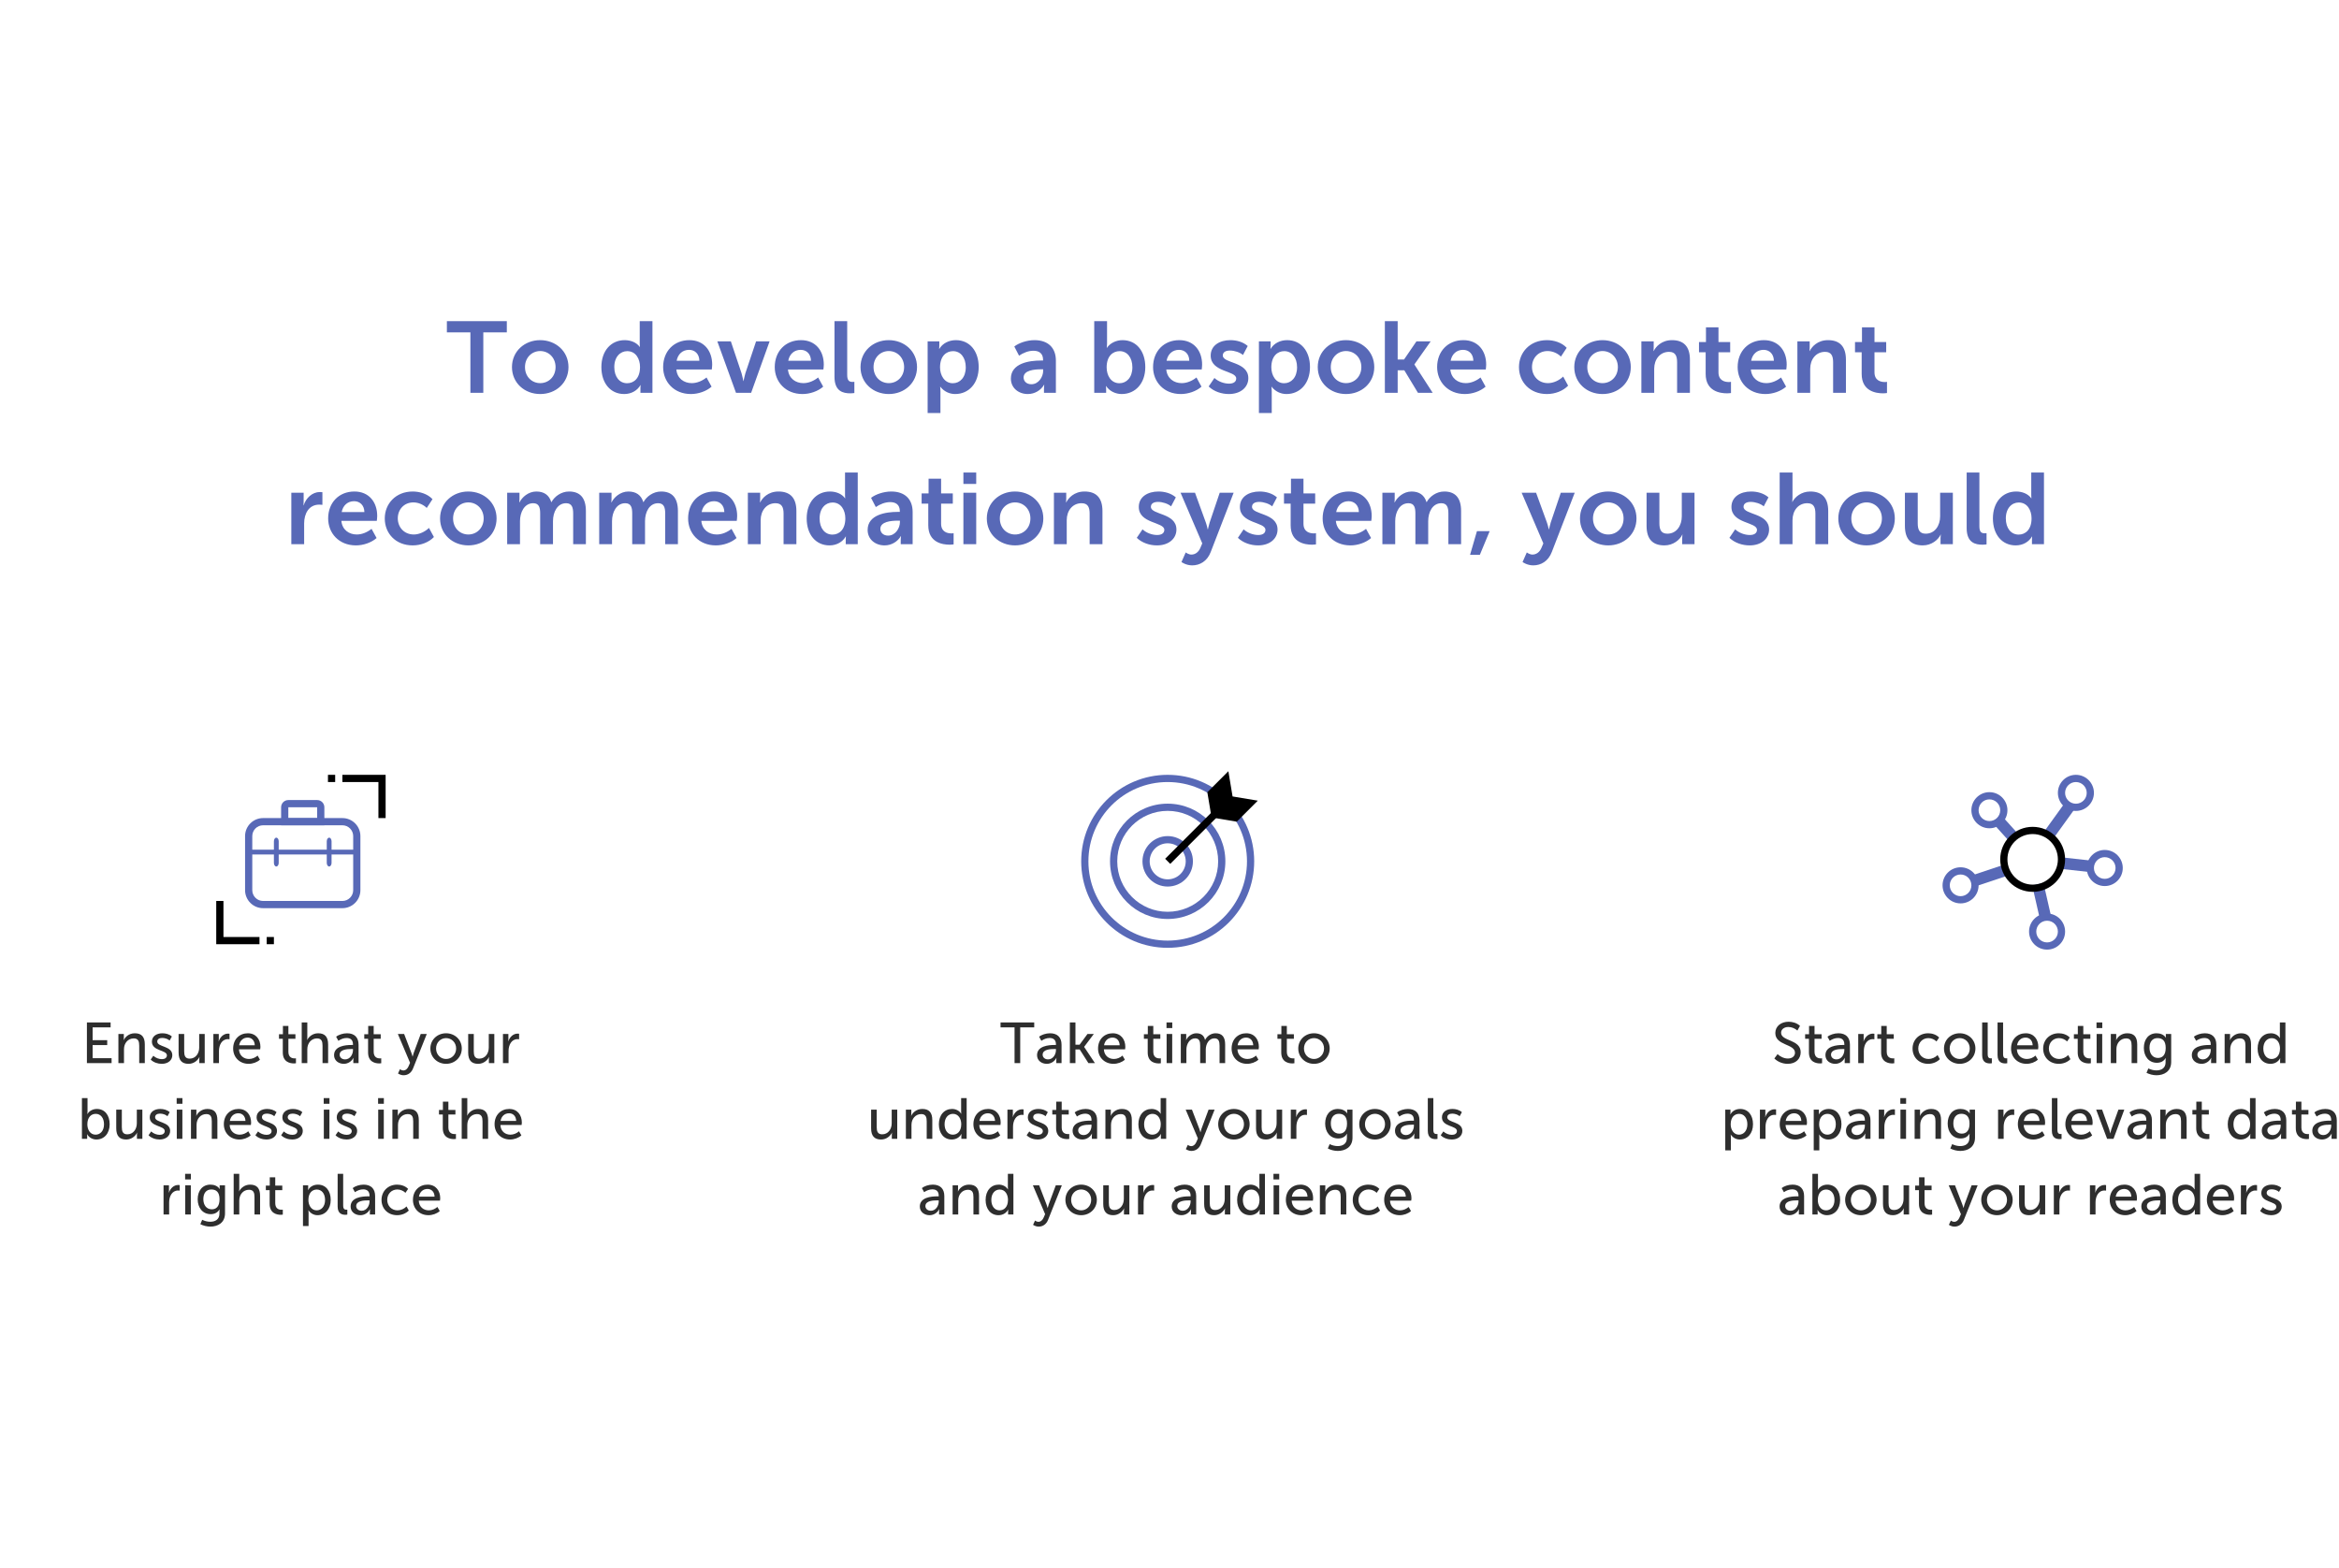 <?xml version="1.0" encoding="UTF-8"?>
<svg width="649px" height="435px" viewBox="0 0 649 435" version="1.1" xmlns="http://www.w3.org/2000/svg" xmlns:xlink="http://www.w3.org/1999/xlink">
    <!-- Generator: Sketch 55.2 (78181) - https://sketchapp.com -->
    <title>bespoke content recommendation system_vector</title>
    <desc>Created with Sketch.</desc>
    <g id="Page-3" stroke="none" stroke-width="1" fill="none" fill-rule="evenodd">
        <g id="bespoke-content-recommendation-system_vector" transform="translate(-125, -0)">
            <g id="Group-6" transform="translate(89, 89.12)">
                <path d="M166.52,19.88 L166.52,3.108 L159.996,3.108 L159.996,0 L176.628,0 L176.628,3.108 L170.104,3.108 L170.104,19.88 L166.52,19.88 Z M178.056,12.74 C178.056,8.372 181.556,5.264 185.868,5.264 C190.236,5.264 193.736,8.372 193.736,12.74 C193.736,17.136 190.236,20.216 185.896,20.216 C181.556,20.216 178.056,17.136 178.056,12.74 Z M181.668,12.74 C181.668,15.4 183.572,17.192 185.896,17.192 C188.22,17.192 190.152,15.4 190.152,12.74 C190.152,10.108 188.22,8.288 185.896,8.288 C183.572,8.288 181.668,10.108 181.668,12.74 Z M202.864,12.74 C202.864,8.204 205.552,5.264 209.332,5.264 C210.928,5.264 212.58,5.852 213.504,7.14 L213.56,7.14 C213.56,7.14 213.504,6.776 213.504,6.3 L213.504,0 L217.032,0 L217.032,19.88 L213.7,19.88 L213.7,18.648 C213.7,18.116 213.756,17.752 213.756,17.752 L213.7,17.752 C212.86,19.208 211.236,20.216 209.192,20.216 C205.356,20.216 202.864,17.164 202.864,12.74 Z M206.448,12.74 C206.448,15.456 207.904,17.22 210.004,17.22 C211.852,17.22 213.588,15.876 213.588,12.712 C213.588,10.5 212.44,8.316 210.032,8.316 C208.1,8.316 206.448,9.912 206.448,12.74 Z M220,12.74 C220,8.344 222.996,5.264 227.28,5.264 C231.368,5.264 233.608,8.26 233.608,12.04 C233.608,12.488 233.552,12.964 233.496,13.412 L223.668,13.412 C223.892,15.904 225.796,17.192 227.952,17.192 C229.408,17.192 230.892,16.548 232.04,15.624 L233.44,18.172 C231.984,19.46 229.744,20.216 227.7,20.216 C222.968,20.216 220,16.8 220,12.74 Z M223.752,10.976 L230.052,10.976 C230.024,9.072 228.792,7.952 227.196,7.952 C225.376,7.952 224.088,9.156 223.752,10.976 Z M240.216,19.88 L235.036,5.6 L238.788,5.6 L241.756,14.448 C242.008,15.288 242.26,16.604 242.26,16.604 L242.316,16.604 C242.316,16.604 242.568,15.288 242.82,14.448 L245.788,5.6 L249.54,5.6 L244.416,19.88 L240.216,19.88 Z M250.968,12.74 C250.968,8.344 253.964,5.264 258.248,5.264 C262.336,5.264 264.576,8.26 264.576,12.04 C264.576,12.488 264.52,12.964 264.464,13.412 L254.636,13.412 C254.86,15.904 256.764,17.192 258.92,17.192 C260.376,17.192 261.86,16.548 263.008,15.624 L264.408,18.172 C262.952,19.46 260.712,20.216 258.668,20.216 C253.936,20.216 250.968,16.8 250.968,12.74 Z M254.72,10.976 L261.02,10.976 C260.992,9.072 259.76,7.952 258.164,7.952 C256.344,7.952 255.056,9.156 254.72,10.976 Z M267.544,15.428 L267.544,0 L271.072,0 L271.072,14.896 C271.072,16.464 271.604,16.856 272.528,16.856 C272.668,16.856 272.864,16.856 273.06,16.828 L273.06,19.936 C272.808,19.964 272.416,20.02 271.94,20.02 C269.98,20.02 267.544,19.516 267.544,15.428 Z M274.768,12.74 C274.768,8.372 278.268,5.264 282.58,5.264 C286.948,5.264 290.448,8.372 290.448,12.74 C290.448,17.136 286.948,20.216 282.608,20.216 C278.268,20.216 274.768,17.136 274.768,12.74 Z M278.38,12.74 C278.38,15.4 280.284,17.192 282.608,17.192 C284.932,17.192 286.864,15.4 286.864,12.74 C286.864,10.108 284.932,8.288 282.608,8.288 C280.284,8.288 278.38,10.108 278.38,12.74 Z M293.388,25.48 L293.388,5.6 L296.636,5.6 L296.636,6.664 C296.636,7.196 296.58,7.672 296.58,7.672 L296.636,7.672 C297.56,6.132 299.296,5.264 301.228,5.264 C305.092,5.264 307.556,8.316 307.556,12.74 C307.556,17.276 304.784,20.216 301.032,20.216 C299.408,20.216 297.924,19.488 296.916,18.2 L296.86,18.2 C296.86,18.2 296.944,18.704 296.944,19.432 L296.944,25.48 L293.388,25.48 Z M296.832,12.824 C296.832,15.036 298.064,17.22 300.388,17.22 C302.348,17.22 303.972,15.624 303.972,12.796 C303.972,10.08 302.516,8.316 300.444,8.316 C298.568,8.316 296.832,9.66 296.832,12.824 Z M316.488,15.932 C316.488,11.648 321.64,10.92 324.804,10.92 L325.42,10.92 L325.42,10.724 C325.42,8.848 324.216,8.204 322.732,8.204 C321.332,8.204 319.904,8.792 318.756,9.576 L317.44,7.028 C318.616,6.076 320.912,5.264 323.04,5.264 C326.764,5.264 328.976,7.336 328.976,10.948 L328.976,19.88 L325.672,19.88 L325.672,18.676 C325.672,18.088 325.756,17.64 325.756,17.64 L325.7,17.64 C324.832,19.152 323.124,20.216 321.192,20.216 C318.616,20.216 316.488,18.536 316.488,15.932 Z M320.016,15.624 C320.016,16.576 320.744,17.5 322.172,17.5 C324.16,17.5 325.448,15.484 325.448,13.748 L325.448,13.356 L324.832,13.356 C323.04,13.356 320.016,13.608 320.016,15.624 Z M339.616,19.88 L339.616,0 L343.172,0 L343.172,6.188 C343.172,6.888 343.088,7.392 343.088,7.392 L343.144,7.392 C343.984,6.104 345.692,5.264 347.456,5.264 C351.32,5.264 353.784,8.316 353.784,12.74 C353.784,17.276 351.012,20.216 347.232,20.216 C345.552,20.216 343.844,19.432 342.92,18.004 L342.864,18.004 C342.864,18.004 342.92,18.396 342.92,18.956 L342.92,19.88 L339.616,19.88 Z M343.06,12.824 C343.06,15.036 344.236,17.22 346.616,17.22 C348.576,17.22 350.2,15.624 350.2,12.796 C350.2,10.08 348.744,8.316 346.672,8.316 C344.796,8.316 343.06,9.66 343.06,12.824 Z M355.94,12.74 C355.94,8.344 358.936,5.264 363.22,5.264 C367.308,5.264 369.548,8.26 369.548,12.04 C369.548,12.488 369.492,12.964 369.436,13.412 L359.608,13.412 C359.832,15.904 361.736,17.192 363.892,17.192 C365.348,17.192 366.832,16.548 367.98,15.624 L369.38,18.172 C367.924,19.46 365.684,20.216 363.64,20.216 C358.908,20.216 355.94,16.8 355.94,12.74 Z M359.692,10.976 L365.992,10.976 C365.964,9.072 364.732,7.952 363.136,7.952 C361.316,7.952 360.028,9.156 359.692,10.976 Z M371.368,18.116 L372.964,15.764 C374.028,16.744 375.596,17.332 377.024,17.332 C378.284,17.332 379.012,16.8 379.012,15.904 C379.012,13.664 371.928,14.224 371.928,9.548 C371.928,6.748 374.392,5.264 377.388,5.264 C379.096,5.264 380.888,5.74 382.204,6.888 L380.888,9.38 C380.048,8.652 378.536,8.148 377.276,8.148 C376.044,8.148 375.288,8.624 375.288,9.52 C375.288,11.788 382.372,11.144 382.372,15.82 C382.372,18.34 380.244,20.216 376.968,20.216 C374.98,20.216 372.852,19.544 371.368,18.116 Z M385.312,25.48 L385.312,5.6 L388.56,5.6 L388.56,6.664 C388.56,7.196 388.504,7.672 388.504,7.672 L388.56,7.672 C389.484,6.132 391.22,5.264 393.152,5.264 C397.016,5.264 399.48,8.316 399.48,12.74 C399.48,17.276 396.708,20.216 392.956,20.216 C391.332,20.216 389.848,19.488 388.84,18.2 L388.784,18.2 C388.784,18.2 388.868,18.704 388.868,19.432 L388.868,25.48 L385.312,25.48 Z M388.756,12.824 C388.756,15.036 389.988,17.22 392.312,17.22 C394.272,17.22 395.896,15.624 395.896,12.796 C395.896,10.08 394.44,8.316 392.368,8.316 C390.492,8.316 388.756,9.66 388.756,12.824 Z M401.636,12.74 C401.636,8.372 405.136,5.264 409.448,5.264 C413.816,5.264 417.316,8.372 417.316,12.74 C417.316,17.136 413.816,20.216 409.476,20.216 C405.136,20.216 401.636,17.136 401.636,12.74 Z M405.248,12.74 C405.248,15.4 407.152,17.192 409.476,17.192 C411.8,17.192 413.732,15.4 413.732,12.74 C413.732,10.108 411.8,8.288 409.476,8.288 C407.152,8.288 405.248,10.108 405.248,12.74 Z M420.256,19.88 L420.256,0 L423.812,0 L423.812,10.64 L425.576,10.64 L429.02,5.6 L432.968,5.6 L428.46,11.984 L428.46,12.04 L433.528,19.88 L429.44,19.88 L425.66,13.636 L423.812,13.636 L423.812,19.88 L420.256,19.88 Z M434.76,12.74 C434.76,8.344 437.756,5.264 442.04,5.264 C446.128,5.264 448.368,8.26 448.368,12.04 C448.368,12.488 448.312,12.964 448.256,13.412 L438.428,13.412 C438.652,15.904 440.556,17.192 442.712,17.192 C444.168,17.192 445.652,16.548 446.8,15.624 L448.2,18.172 C446.744,19.46 444.504,20.216 442.46,20.216 C437.728,20.216 434.76,16.8 434.76,12.74 Z M438.512,10.976 L444.812,10.976 C444.784,9.072 443.552,7.952 441.956,7.952 C440.136,7.952 438.848,9.156 438.512,10.976 Z M457.468,12.74 C457.468,8.68 460.492,5.264 465.224,5.264 C467.156,5.264 469.34,5.908 470.712,7.392 L469.116,9.828 C468.22,8.932 466.82,8.288 465.42,8.288 C462.788,8.288 461.08,10.276 461.08,12.712 C461.08,15.12 462.788,17.192 465.532,17.192 C467.044,17.192 468.668,16.408 469.732,15.372 L471.104,17.892 C469.76,19.32 467.52,20.216 465.224,20.216 C460.492,20.216 457.468,16.884 457.468,12.74 Z M472.812,12.74 C472.812,8.372 476.312,5.264 480.624,5.264 C484.992,5.264 488.492,8.372 488.492,12.74 C488.492,17.136 484.992,20.216 480.652,20.216 C476.312,20.216 472.812,17.136 472.812,12.74 Z M476.424,12.74 C476.424,15.4 478.328,17.192 480.652,17.192 C482.976,17.192 484.908,15.4 484.908,12.74 C484.908,10.108 482.976,8.288 480.652,8.288 C478.328,8.288 476.424,10.108 476.424,12.74 Z M491.432,19.88 L491.432,5.6 L494.848,5.6 L494.848,7.28 C494.848,7.84 494.792,8.288 494.792,8.288 L494.848,8.288 C495.436,7.084 497.032,5.264 499.916,5.264 C503.08,5.264 504.9,6.916 504.9,10.696 L504.9,19.88 L501.344,19.88 L501.344,11.424 C501.344,9.688 500.896,8.512 499.104,8.512 C496.584,8.512 494.988,10.612 494.988,13.188 L494.988,19.88 L491.432,19.88 Z M509.268,14.644 L509.268,8.624 L507.42,8.624 L507.42,5.796 L509.352,5.796 L509.352,1.708 L512.824,1.708 L512.824,5.796 L516.072,5.796 L516.072,8.624 L512.824,8.624 L512.824,14.196 C512.824,16.548 514.672,16.884 515.652,16.884 C515.848,16.884 516.016,16.884 516.296,16.828 L516.296,19.936 C516.016,19.964 515.68,20.02 515.204,20.02 C513.216,20.02 509.268,19.432 509.268,14.644 Z M518.144,12.74 C518.144,8.344 521.14,5.264 525.424,5.264 C529.512,5.264 531.752,8.26 531.752,12.04 C531.752,12.488 531.696,12.964 531.64,13.412 L521.812,13.412 C522.036,15.904 523.94,17.192 526.096,17.192 C527.552,17.192 529.036,16.548 530.184,15.624 L531.584,18.172 C530.128,19.46 527.888,20.216 525.844,20.216 C521.112,20.216 518.144,16.8 518.144,12.74 Z M521.896,10.976 L528.196,10.976 C528.168,9.072 526.936,7.952 525.34,7.952 C523.52,7.952 522.232,9.156 521.896,10.976 Z M534.72,19.88 L534.72,5.6 L538.136,5.6 L538.136,7.28 C538.136,7.84 538.08,8.288 538.08,8.288 L538.136,8.288 C538.724,7.084 540.32,5.264 543.204,5.264 C546.368,5.264 548.188,6.916 548.188,10.696 L548.188,19.88 L544.632,19.88 L544.632,11.424 C544.632,9.688 544.184,8.512 542.392,8.512 C539.872,8.512 538.276,10.612 538.276,13.188 L538.276,19.88 L534.72,19.88 Z M552.556,14.644 L552.556,8.624 L550.708,8.624 L550.708,5.796 L552.64,5.796 L552.64,1.708 L556.112,1.708 L556.112,5.796 L559.36,5.796 L559.36,8.624 L556.112,8.624 L556.112,14.196 C556.112,16.548 557.96,16.884 558.94,16.884 C559.136,16.884 559.304,16.884 559.584,16.828 L559.584,19.936 C559.304,19.964 558.968,20.02 558.492,20.02 C556.504,20.02 552.556,19.432 552.556,14.644 Z M116.834,61.88 L116.834,47.6 L120.25,47.6 L120.25,50.12 C120.25,50.652 120.194,51.1 120.194,51.1 L120.25,51.1 C120.894,49.084 122.63,47.404 124.786,47.404 C125.01,47.404 125.234,47.432 125.458,47.46 L125.458,50.96 C125.318,50.932 124.898,50.904 124.59,50.904 C121.678,50.904 120.39,53.424 120.39,56.112 L120.39,61.88 L116.834,61.88 Z M127.054,54.74 C127.054,50.344 130.05,47.264 134.334,47.264 C138.422,47.264 140.662,50.26 140.662,54.04 C140.662,54.488 140.606,54.964 140.55,55.412 L130.722,55.412 C130.946,57.904 132.85,59.192 135.006,59.192 C136.462,59.192 137.946,58.548 139.094,57.624 L140.494,60.172 C139.038,61.46 136.798,62.216 134.754,62.216 C130.022,62.216 127.054,58.8 127.054,54.74 Z M130.806,52.976 L137.106,52.976 C137.078,51.072 135.846,49.952 134.25,49.952 C132.43,49.952 131.142,51.156 130.806,52.976 Z M142.762,54.74 C142.762,50.68 145.786,47.264 150.518,47.264 C152.45,47.264 154.634,47.908 156.006,49.392 L154.41,51.828 C153.514,50.932 152.114,50.288 150.714,50.288 C148.082,50.288 146.374,52.276 146.374,54.712 C146.374,57.12 148.082,59.192 150.826,59.192 C152.338,59.192 153.962,58.408 155.026,57.372 L156.398,59.892 C155.054,61.32 152.814,62.216 150.518,62.216 C145.786,62.216 142.762,58.884 142.762,54.74 Z M158.106,54.74 C158.106,50.372 161.606,47.264 165.918,47.264 C170.286,47.264 173.786,50.372 173.786,54.74 C173.786,59.136 170.286,62.216 165.946,62.216 C161.606,62.216 158.106,59.136 158.106,54.74 Z M161.718,54.74 C161.718,57.4 163.622,59.192 165.946,59.192 C168.27,59.192 170.202,57.4 170.202,54.74 C170.202,52.108 168.27,50.288 165.946,50.288 C163.622,50.288 161.718,52.108 161.718,54.74 Z M176.726,61.88 L176.726,47.6 L180.142,47.6 L180.142,49.28 C180.142,49.84 180.086,50.288 180.086,50.288 L180.142,50.288 C180.814,48.888 182.578,47.264 184.818,47.264 C186.974,47.264 188.374,48.272 188.962,50.204 L189.018,50.204 C189.802,48.72 191.65,47.264 193.89,47.264 C196.886,47.264 198.566,48.944 198.566,52.696 L198.566,61.88 L195.038,61.88 L195.038,53.368 C195.038,51.744 194.702,50.512 193.078,50.512 C190.642,50.512 189.438,52.976 189.438,55.468 L189.438,61.88 L185.882,61.88 L185.882,53.368 C185.882,51.828 185.63,50.512 183.95,50.512 C181.458,50.512 180.282,53.088 180.282,55.468 L180.282,61.88 L176.726,61.88 Z M202.262,61.88 L202.262,47.6 L205.678,47.6 L205.678,49.28 C205.678,49.84 205.622,50.288 205.622,50.288 L205.678,50.288 C206.35,48.888 208.114,47.264 210.354,47.264 C212.51,47.264 213.91,48.272 214.498,50.204 L214.554,50.204 C215.338,48.72 217.186,47.264 219.426,47.264 C222.422,47.264 224.102,48.944 224.102,52.696 L224.102,61.88 L220.574,61.88 L220.574,53.368 C220.574,51.744 220.238,50.512 218.614,50.512 C216.178,50.512 214.974,52.976 214.974,55.468 L214.974,61.88 L211.418,61.88 L211.418,53.368 C211.418,51.828 211.166,50.512 209.486,50.512 C206.994,50.512 205.818,53.088 205.818,55.468 L205.818,61.88 L202.262,61.88 Z M226.93,54.74 C226.93,50.344 229.926,47.264 234.21,47.264 C238.298,47.264 240.538,50.26 240.538,54.04 C240.538,54.488 240.482,54.964 240.426,55.412 L230.598,55.412 C230.822,57.904 232.726,59.192 234.882,59.192 C236.338,59.192 237.822,58.548 238.97,57.624 L240.37,60.172 C238.914,61.46 236.674,62.216 234.63,62.216 C229.898,62.216 226.93,58.8 226.93,54.74 Z M230.682,52.976 L236.982,52.976 C236.954,51.072 235.722,49.952 234.126,49.952 C232.306,49.952 231.018,51.156 230.682,52.976 Z M243.506,61.88 L243.506,47.6 L246.922,47.6 L246.922,49.28 C246.922,49.84 246.866,50.288 246.866,50.288 L246.922,50.288 C247.51,49.084 249.106,47.264 251.99,47.264 C255.154,47.264 256.974,48.916 256.974,52.696 L256.974,61.88 L253.418,61.88 L253.418,53.424 C253.418,51.688 252.97,50.512 251.178,50.512 C248.658,50.512 247.062,52.612 247.062,55.188 L247.062,61.88 L243.506,61.88 Z M259.83,54.74 C259.83,50.204 262.518,47.264 266.298,47.264 C267.894,47.264 269.546,47.852 270.47,49.14 L270.526,49.14 C270.526,49.14 270.47,48.776 270.47,48.3 L270.47,42 L273.998,42 L273.998,61.88 L270.666,61.88 L270.666,60.648 C270.666,60.116 270.722,59.752 270.722,59.752 L270.666,59.752 C269.826,61.208 268.202,62.216 266.158,62.216 C262.322,62.216 259.83,59.164 259.83,54.74 Z M263.414,54.74 C263.414,57.456 264.87,59.22 266.97,59.22 C268.818,59.22 270.554,57.876 270.554,54.712 C270.554,52.5 269.406,50.316 266.998,50.316 C265.066,50.316 263.414,51.912 263.414,54.74 Z M276.742,57.932 C276.742,53.648 281.894,52.92 285.058,52.92 L285.674,52.92 L285.674,52.724 C285.674,50.848 284.47,50.204 282.986,50.204 C281.586,50.204 280.158,50.792 279.01,51.576 L277.694,49.028 C278.87,48.076 281.166,47.264 283.294,47.264 C287.018,47.264 289.23,49.336 289.23,52.948 L289.23,61.88 L285.926,61.88 L285.926,60.676 C285.926,60.088 286.01,59.64 286.01,59.64 L285.954,59.64 C285.086,61.152 283.378,62.216 281.446,62.216 C278.87,62.216 276.742,60.536 276.742,57.932 Z M280.27,57.624 C280.27,58.576 280.998,59.5 282.426,59.5 C284.414,59.5 285.702,57.484 285.702,55.748 L285.702,55.356 L285.086,55.356 C283.294,55.356 280.27,55.608 280.27,57.624 Z M293.57,56.644 L293.57,50.624 L291.722,50.624 L291.722,47.796 L293.654,47.796 L293.654,43.708 L297.126,43.708 L297.126,47.796 L300.374,47.796 L300.374,50.624 L297.126,50.624 L297.126,56.196 C297.126,58.548 298.974,58.884 299.954,58.884 C300.15,58.884 300.318,58.884 300.598,58.828 L300.598,61.936 C300.318,61.964 299.982,62.02 299.506,62.02 C297.518,62.02 293.57,61.432 293.57,56.644 Z M303.314,45.164 L303.314,42 L306.87,42 L306.87,45.164 L303.314,45.164 Z M303.314,61.88 L303.314,47.6 L306.87,47.6 L306.87,61.88 L303.314,61.88 Z M309.81,54.74 C309.81,50.372 313.31,47.264 317.622,47.264 C321.99,47.264 325.49,50.372 325.49,54.74 C325.49,59.136 321.99,62.216 317.65,62.216 C313.31,62.216 309.81,59.136 309.81,54.74 Z M313.422,54.74 C313.422,57.4 315.326,59.192 317.65,59.192 C319.974,59.192 321.906,57.4 321.906,54.74 C321.906,52.108 319.974,50.288 317.65,50.288 C315.326,50.288 313.422,52.108 313.422,54.74 Z M328.43,61.88 L328.43,47.6 L331.846,47.6 L331.846,49.28 C331.846,49.84 331.79,50.288 331.79,50.288 L331.846,50.288 C332.434,49.084 334.03,47.264 336.914,47.264 C340.078,47.264 341.898,48.916 341.898,52.696 L341.898,61.88 L338.342,61.88 L338.342,53.424 C338.342,51.688 337.894,50.512 336.102,50.512 C333.582,50.512 331.986,52.612 331.986,55.188 L331.986,61.88 L328.43,61.88 Z M351.418,60.116 L353.014,57.764 C354.078,58.744 355.646,59.332 357.074,59.332 C358.334,59.332 359.062,58.8 359.062,57.904 C359.062,55.664 351.978,56.224 351.978,51.548 C351.978,48.748 354.442,47.264 357.438,47.264 C359.146,47.264 360.938,47.74 362.254,48.888 L360.938,51.38 C360.098,50.652 358.586,50.148 357.326,50.148 C356.094,50.148 355.338,50.624 355.338,51.52 C355.338,53.788 362.422,53.144 362.422,57.82 C362.422,60.34 360.294,62.216 357.018,62.216 C355.03,62.216 352.902,61.544 351.418,60.116 Z M364.998,64.176 C364.998,64.176 365.782,64.764 366.566,64.764 C367.546,64.764 368.526,64.176 369.058,62.916 L369.59,61.656 L363.57,47.6 L367.574,47.6 L370.57,55.832 C370.85,56.588 371.102,57.764 371.102,57.764 L371.158,57.764 C371.158,57.764 371.41,56.644 371.634,55.888 L374.434,47.6 L378.298,47.6 L371.942,64.036 C370.962,66.64 368.89,67.76 366.79,67.76 C365.082,67.76 363.822,66.836 363.822,66.836 L364.998,64.176 Z M379.474,60.116 L381.07,57.764 C382.134,58.744 383.702,59.332 385.13,59.332 C386.39,59.332 387.118,58.8 387.118,57.904 C387.118,55.664 380.034,56.224 380.034,51.548 C380.034,48.748 382.498,47.264 385.494,47.264 C387.202,47.264 388.994,47.74 390.31,48.888 L388.994,51.38 C388.154,50.652 386.642,50.148 385.382,50.148 C384.15,50.148 383.394,50.624 383.394,51.52 C383.394,53.788 390.478,53.144 390.478,57.82 C390.478,60.34 388.35,62.216 385.074,62.216 C383.086,62.216 380.958,61.544 379.474,60.116 Z M394.118,56.644 L394.118,50.624 L392.27,50.624 L392.27,47.796 L394.202,47.796 L394.202,43.708 L397.674,43.708 L397.674,47.796 L400.922,47.796 L400.922,50.624 L397.674,50.624 L397.674,56.196 C397.674,58.548 399.522,58.884 400.502,58.884 C400.698,58.884 400.866,58.884 401.146,58.828 L401.146,61.936 C400.866,61.964 400.53,62.02 400.054,62.02 C398.066,62.02 394.118,61.432 394.118,56.644 Z M402.994,54.74 C402.994,50.344 405.99,47.264 410.274,47.264 C414.362,47.264 416.602,50.26 416.602,54.04 C416.602,54.488 416.546,54.964 416.49,55.412 L406.662,55.412 C406.886,57.904 408.79,59.192 410.946,59.192 C412.402,59.192 413.886,58.548 415.034,57.624 L416.434,60.172 C414.978,61.46 412.738,62.216 410.694,62.216 C405.962,62.216 402.994,58.8 402.994,54.74 Z M406.746,52.976 L413.046,52.976 C413.018,51.072 411.786,49.952 410.19,49.952 C408.37,49.952 407.082,51.156 406.746,52.976 Z M419.57,61.88 L419.57,47.6 L422.986,47.6 L422.986,49.28 C422.986,49.84 422.93,50.288 422.93,50.288 L422.986,50.288 C423.658,48.888 425.422,47.264 427.662,47.264 C429.818,47.264 431.218,48.272 431.806,50.204 L431.862,50.204 C432.646,48.72 434.494,47.264 436.734,47.264 C439.73,47.264 441.41,48.944 441.41,52.696 L441.41,61.88 L437.882,61.88 L437.882,53.368 C437.882,51.744 437.546,50.512 435.922,50.512 C433.486,50.512 432.282,52.976 432.282,55.468 L432.282,61.88 L428.726,61.88 L428.726,53.368 C428.726,51.828 428.474,50.512 426.794,50.512 C424.302,50.512 423.126,53.088 423.126,55.468 L423.126,61.88 L419.57,61.88 Z M443.902,64.82 L445.806,58.268 L449.334,58.268 L446.618,64.82 L443.902,64.82 Z M459.638,64.176 C459.638,64.176 460.422,64.764 461.206,64.764 C462.186,64.764 463.166,64.176 463.698,62.916 L464.23,61.656 L458.21,47.6 L462.214,47.6 L465.21,55.832 C465.49,56.588 465.742,57.764 465.742,57.764 L465.798,57.764 C465.798,57.764 466.05,56.644 466.274,55.888 L469.074,47.6 L472.938,47.6 L466.582,64.036 C465.602,66.64 463.53,67.76 461.43,67.76 C459.722,67.76 458.462,66.836 458.462,66.836 L459.638,64.176 Z M474.394,54.74 C474.394,50.372 477.894,47.264 482.206,47.264 C486.574,47.264 490.074,50.372 490.074,54.74 C490.074,59.136 486.574,62.216 482.234,62.216 C477.894,62.216 474.394,59.136 474.394,54.74 Z M478.006,54.74 C478.006,57.4 479.91,59.192 482.234,59.192 C484.558,59.192 486.49,57.4 486.49,54.74 C486.49,52.108 484.558,50.288 482.234,50.288 C479.91,50.288 478.006,52.108 478.006,54.74 Z M492.874,56.784 L492.874,47.6 L496.43,47.6 L496.43,56.056 C496.43,57.792 496.878,58.968 498.642,58.968 C501.218,58.968 502.646,56.7 502.646,54.152 L502.646,47.6 L506.174,47.6 L506.174,61.88 L502.758,61.88 L502.758,60.2 C502.758,59.668 502.842,59.22 502.842,59.22 L502.786,59.22 C502.114,60.676 500.266,62.216 497.83,62.216 C494.75,62.216 492.874,60.676 492.874,56.784 Z M515.862,60.116 L517.458,57.764 C518.522,58.744 520.09,59.332 521.518,59.332 C522.778,59.332 523.506,58.8 523.506,57.904 C523.506,55.664 516.422,56.224 516.422,51.548 C516.422,48.748 518.886,47.264 521.882,47.264 C523.59,47.264 525.382,47.74 526.698,48.888 L525.382,51.38 C524.542,50.652 523.03,50.148 521.77,50.148 C520.538,50.148 519.782,50.624 519.782,51.52 C519.782,53.788 526.866,53.144 526.866,57.82 C526.866,60.34 524.738,62.216 521.462,62.216 C519.474,62.216 517.346,61.544 515.862,60.116 Z M529.806,61.88 L529.806,42 L533.362,42 L533.362,48.944 C533.362,49.644 533.278,50.148 533.278,50.148 L533.334,50.148 C534.034,48.776 535.826,47.264 538.29,47.264 C541.454,47.264 543.274,48.916 543.274,52.696 L543.274,61.88 L539.718,61.88 L539.718,53.424 C539.718,51.688 539.27,50.512 537.478,50.512 C534.986,50.512 533.362,52.528 533.362,55.244 L533.362,61.88 L529.806,61.88 Z M546.074,54.74 C546.074,50.372 549.574,47.264 553.886,47.264 C558.254,47.264 561.754,50.372 561.754,54.74 C561.754,59.136 558.254,62.216 553.914,62.216 C549.574,62.216 546.074,59.136 546.074,54.74 Z M549.686,54.74 C549.686,57.4 551.59,59.192 553.914,59.192 C556.238,59.192 558.17,57.4 558.17,54.74 C558.17,52.108 556.238,50.288 553.914,50.288 C551.59,50.288 549.686,52.108 549.686,54.74 Z M564.554,56.784 L564.554,47.6 L568.11,47.6 L568.11,56.056 C568.11,57.792 568.558,58.968 570.322,58.968 C572.898,58.968 574.326,56.7 574.326,54.152 L574.326,47.6 L577.854,47.6 L577.854,61.88 L574.438,61.88 L574.438,60.2 C574.438,59.668 574.522,59.22 574.522,59.22 L574.466,59.22 C573.794,60.676 571.946,62.216 569.51,62.216 C566.43,62.216 564.554,60.676 564.554,56.784 Z M581.69,57.428 L581.69,42 L585.218,42 L585.218,56.896 C585.218,58.464 585.75,58.856 586.674,58.856 C586.814,58.856 587.01,58.856 587.206,58.828 L587.206,61.936 C586.954,61.964 586.562,62.02 586.086,62.02 C584.126,62.02 581.69,61.516 581.69,57.428 Z M588.97,54.74 C588.97,50.204 591.658,47.264 595.438,47.264 C597.034,47.264 598.686,47.852 599.61,49.14 L599.666,49.14 C599.666,49.14 599.61,48.776 599.61,48.3 L599.61,42 L603.138,42 L603.138,61.88 L599.806,61.88 L599.806,60.648 C599.806,60.116 599.862,59.752 599.862,59.752 L599.806,59.752 C598.966,61.208 597.342,62.216 595.298,62.216 C591.462,62.216 588.97,59.164 588.97,54.74 Z M592.554,54.74 C592.554,57.456 594.01,59.22 596.11,59.22 C597.958,59.22 599.694,57.876 599.694,54.712 C599.694,52.5 598.546,50.316 596.138,50.316 C594.206,50.316 592.554,51.912 592.554,54.74 Z" id="Todevelopabespokecontentrecommendationsystem,youshould" fill="#5869B7" fill-rule="nonzero"></path>
                <g id="Group" transform="translate(0, 117.88)">
                    <rect id="bg" fill-rule="nonzero" x="0" y="1" width="240" height="144" rx="2"></rect>
                    <g id="content" transform="translate(58, 0)">
                        <path d="M2.116,88 L2.116,76.704 L8.692,76.704 L8.692,78.08 L3.7,78.08 L3.7,81.616 L7.748,81.616 L7.748,82.992 L3.7,82.992 L3.7,86.624 L8.964,86.624 L8.964,88 L2.116,88 Z M10.852,88 L10.852,79.904 L12.356,79.904 L12.356,81.008 C12.356,81.344 12.308,81.616 12.308,81.616 L12.34,81.616 C12.644,80.912 13.636,79.712 15.412,79.712 C17.316,79.712 18.18,80.752 18.18,82.816 L18.18,88 L16.628,88 L16.628,83.168 C16.628,82.032 16.404,81.136 15.108,81.136 C13.524,81.136 12.404,82.448 12.404,84.112 L12.404,88 L10.852,88 Z M19.812,87.008 L20.548,85.952 C21.156,86.544 22.084,86.896 22.932,86.896 C23.748,86.896 24.308,86.512 24.308,85.84 C24.308,84.288 20.148,84.704 20.148,82.048 C20.148,80.512 21.476,79.712 23.06,79.712 C23.988,79.712 24.98,79.968 25.684,80.608 L25.06,81.728 C24.58,81.28 23.732,81.008 23.012,81.008 C22.228,81.008 21.636,81.328 21.636,82.016 C21.636,83.6 25.812,83.136 25.812,85.808 C25.812,87.184 24.628,88.192 22.9,88.192 C21.812,88.192 20.612,87.824 19.812,87.008 Z M27.556,85.088 L27.556,79.904 L29.108,79.904 L29.108,84.736 C29.108,85.856 29.348,86.752 30.628,86.752 C32.292,86.752 33.268,85.296 33.268,83.696 L33.268,79.904 L34.804,79.904 L34.804,88 L33.3,88 L33.3,86.88 C33.3,86.56 33.364,86.288 33.364,86.288 L33.332,86.288 C32.98,87.088 31.908,88.192 30.324,88.192 C28.5,88.192 27.556,87.232 27.556,85.088 Z M37.204,88 L37.204,79.904 L38.708,79.904 L38.708,81.36 C38.708,81.696 38.66,81.952 38.66,81.952 L38.692,81.952 C39.076,80.784 40.02,79.808 41.268,79.808 C41.412,79.808 41.556,79.824 41.684,79.84 L41.684,81.376 C41.62,81.36 41.396,81.344 41.236,81.344 C39.492,81.344 38.756,83.072 38.756,84.64 L38.756,88 L37.204,88 Z M42.692,83.952 C42.692,81.376 44.452,79.712 46.756,79.712 C49.044,79.712 50.26,81.424 50.26,83.504 C50.26,83.712 50.228,83.936 50.196,84.16 L44.308,84.16 C44.388,85.904 45.636,86.848 47.092,86.848 C47.956,86.848 48.836,86.48 49.476,85.904 L50.132,87.04 C49.348,87.76 48.116,88.192 46.996,88.192 C44.452,88.192 42.692,86.352 42.692,83.952 Z M44.356,83.04 L48.692,83.04 C48.644,81.648 47.78,80.912 46.724,80.912 C45.524,80.912 44.58,81.696 44.356,83.04 Z M56.468,85.04 L56.468,81.248 L55.412,81.248 L55.412,79.984 L56.5,79.984 L56.5,77.68 L58.02,77.68 L58.02,79.984 L59.972,79.984 L59.972,81.248 L58.02,81.248 L58.02,84.864 C58.02,86.48 59.156,86.688 59.748,86.688 C59.86,86.688 59.956,86.688 60.116,86.656 L60.116,88.032 C59.988,88.048 59.812,88.08 59.572,88.08 C58.532,88.08 56.468,87.744 56.468,85.04 Z M61.716,88 L61.716,76.704 L63.268,76.704 L63.268,80.896 C63.268,81.28 63.204,81.568 63.204,81.568 L63.236,81.568 C63.604,80.8 64.66,79.712 66.276,79.712 C68.18,79.712 69.044,80.752 69.044,82.816 L69.044,88 L67.492,88 L67.492,83.168 C67.492,82.032 67.268,81.136 65.972,81.136 C64.404,81.136 63.268,82.416 63.268,84.16 L63.268,88 L61.716,88 Z M70.692,85.792 C70.692,83.248 73.844,82.96 75.524,82.96 L75.94,82.96 L75.94,82.8 C75.94,81.472 75.172,81.024 74.164,81.024 C73.364,81.024 72.548,81.344 71.892,81.808 L71.268,80.672 C71.924,80.128 73.156,79.712 74.292,79.712 C76.324,79.712 77.492,80.832 77.492,82.88 L77.492,88 L76.036,88 L76.036,87.184 C76.036,86.816 76.084,86.544 76.084,86.544 L76.052,86.544 C75.588,87.472 74.596,88.192 73.396,88.192 C71.988,88.192 70.692,87.312 70.692,85.792 Z M72.244,85.664 C72.244,86.304 72.756,86.96 73.764,86.96 C75.124,86.96 75.94,85.584 75.94,84.384 L75.94,84.08 L75.54,84.08 C74.388,84.08 72.244,84.176 72.244,85.664 Z M80.132,85.04 L80.132,81.248 L79.076,81.248 L79.076,79.984 L80.164,79.984 L80.164,77.68 L81.684,77.68 L81.684,79.984 L83.636,79.984 L83.636,81.248 L81.684,81.248 L81.684,84.864 C81.684,86.48 82.82,86.688 83.412,86.688 C83.524,86.688 83.62,86.688 83.78,86.656 L83.78,88.032 C83.652,88.048 83.476,88.08 83.236,88.08 C82.196,88.08 80.132,87.744 80.132,85.04 Z M88.98,89.68 C88.98,89.68 89.428,90.032 89.908,90.032 C90.548,90.032 91.076,89.568 91.38,88.832 L91.78,87.904 L88.388,79.904 L90.132,79.904 L92.164,85.2 C92.324,85.6 92.468,86.176 92.468,86.176 L92.5,86.176 C92.5,86.176 92.628,85.632 92.772,85.216 L94.74,79.904 L96.42,79.904 L92.612,89.456 C92.132,90.72 91.124,91.36 89.988,91.36 C89.092,91.36 88.436,90.864 88.436,90.864 L88.98,89.68 Z M97.412,83.936 C97.412,81.488 99.364,79.712 101.764,79.712 C104.18,79.712 106.132,81.488 106.132,83.936 C106.132,86.4 104.18,88.192 101.78,88.192 C99.364,88.192 97.412,86.4 97.412,83.936 Z M98.996,83.936 C98.996,85.632 100.244,86.848 101.78,86.848 C103.3,86.848 104.564,85.632 104.564,83.936 C104.564,82.256 103.3,81.056 101.78,81.056 C100.244,81.056 98.996,82.256 98.996,83.936 Z M107.908,85.088 L107.908,79.904 L109.46,79.904 L109.46,84.736 C109.46,85.856 109.7,86.752 110.98,86.752 C112.644,86.752 113.62,85.296 113.62,83.696 L113.62,79.904 L115.156,79.904 L115.156,88 L113.652,88 L113.652,86.88 C113.652,86.56 113.716,86.288 113.716,86.288 L113.684,86.288 C113.332,87.088 112.26,88.192 110.676,88.192 C108.852,88.192 107.908,87.232 107.908,85.088 Z M117.556,88 L117.556,79.904 L119.06,79.904 L119.06,81.36 C119.06,81.696 119.012,81.952 119.012,81.952 L119.044,81.952 C119.428,80.784 120.372,79.808 121.62,79.808 C121.764,79.808 121.908,79.824 122.036,79.84 L122.036,81.376 C121.972,81.36 121.748,81.344 121.588,81.344 C119.844,81.344 119.108,83.072 119.108,84.64 L119.108,88 L117.556,88 Z M0.732,109 L0.732,97.704 L2.284,97.704 L2.284,101.448 C2.284,101.848 2.22,102.136 2.22,102.136 L2.252,102.136 C2.732,101.272 3.756,100.712 4.876,100.712 C7.068,100.712 8.428,102.44 8.428,104.952 C8.428,107.528 6.892,109.192 4.748,109.192 C3.692,109.192 2.7,108.648 2.172,107.736 L2.14,107.736 C2.14,107.736 2.188,107.976 2.188,108.344 L2.188,109 L0.732,109 Z M2.236,104.984 C2.236,106.424 2.988,107.848 4.524,107.848 C5.804,107.848 6.86,106.808 6.86,104.968 C6.86,103.208 5.916,102.072 4.572,102.072 C3.356,102.072 2.236,102.936 2.236,104.984 Z M10.252,106.088 L10.252,100.904 L11.804,100.904 L11.804,105.736 C11.804,106.856 12.044,107.752 13.324,107.752 C14.988,107.752 15.964,106.296 15.964,104.696 L15.964,100.904 L17.5,100.904 L17.5,109 L15.996,109 L15.996,107.88 C15.996,107.56 16.06,107.288 16.06,107.288 L16.028,107.288 C15.676,108.088 14.604,109.192 13.02,109.192 C11.196,109.192 10.252,108.232 10.252,106.088 Z M19.212,108.008 L19.948,106.952 C20.556,107.544 21.484,107.896 22.332,107.896 C23.148,107.896 23.708,107.512 23.708,106.84 C23.708,105.288 19.548,105.704 19.548,103.048 C19.548,101.512 20.876,100.712 22.46,100.712 C23.388,100.712 24.38,100.968 25.084,101.608 L24.46,102.728 C23.98,102.28 23.132,102.008 22.412,102.008 C21.628,102.008 21.036,102.328 21.036,103.016 C21.036,104.6 25.212,104.136 25.212,106.808 C25.212,108.184 24.028,109.192 22.3,109.192 C21.212,109.192 20.012,108.824 19.212,108.008 Z M27.02,99.272 L27.02,97.704 L28.62,97.704 L28.62,99.272 L27.02,99.272 Z M27.052,109 L27.052,100.904 L28.604,100.904 L28.604,109 L27.052,109 Z M30.988,109 L30.988,100.904 L32.492,100.904 L32.492,102.008 C32.492,102.344 32.444,102.616 32.444,102.616 L32.476,102.616 C32.78,101.912 33.772,100.712 35.548,100.712 C37.452,100.712 38.316,101.752 38.316,103.816 L38.316,109 L36.764,109 L36.764,104.168 C36.764,103.032 36.54,102.136 35.244,102.136 C33.66,102.136 32.54,103.448 32.54,105.112 L32.54,109 L30.988,109 Z M40.108,104.952 C40.108,102.376 41.868,100.712 44.172,100.712 C46.46,100.712 47.676,102.424 47.676,104.504 C47.676,104.712 47.644,104.936 47.612,105.16 L41.724,105.16 C41.804,106.904 43.052,107.848 44.508,107.848 C45.372,107.848 46.252,107.48 46.892,106.904 L47.548,108.04 C46.764,108.76 45.532,109.192 44.412,109.192 C41.868,109.192 40.108,107.352 40.108,104.952 Z M41.772,104.04 L46.108,104.04 C46.06,102.648 45.196,101.912 44.14,101.912 C42.94,101.912 41.996,102.696 41.772,104.04 Z M48.86,108.008 L49.596,106.952 C50.204,107.544 51.132,107.896 51.98,107.896 C52.796,107.896 53.356,107.512 53.356,106.84 C53.356,105.288 49.196,105.704 49.196,103.048 C49.196,101.512 50.524,100.712 52.108,100.712 C53.036,100.712 54.028,100.968 54.732,101.608 L54.108,102.728 C53.628,102.28 52.78,102.008 52.06,102.008 C51.276,102.008 50.684,102.328 50.684,103.016 C50.684,104.6 54.86,104.136 54.86,106.808 C54.86,108.184 53.676,109.192 51.948,109.192 C50.86,109.192 49.66,108.824 48.86,108.008 Z M56.012,108.008 L56.748,106.952 C57.356,107.544 58.284,107.896 59.132,107.896 C59.948,107.896 60.508,107.512 60.508,106.84 C60.508,105.288 56.348,105.704 56.348,103.048 C56.348,101.512 57.676,100.712 59.26,100.712 C60.188,100.712 61.18,100.968 61.884,101.608 L61.26,102.728 C60.78,102.28 59.932,102.008 59.212,102.008 C58.428,102.008 57.836,102.328 57.836,103.016 C57.836,104.6 62.012,104.136 62.012,106.808 C62.012,108.184 60.828,109.192 59.1,109.192 C58.012,109.192 56.812,108.824 56.012,108.008 Z M67.82,99.272 L67.82,97.704 L69.42,97.704 L69.42,99.272 L67.82,99.272 Z M67.852,109 L67.852,100.904 L69.404,100.904 L69.404,109 L67.852,109 Z M71.1,108.008 L71.836,106.952 C72.444,107.544 73.372,107.896 74.22,107.896 C75.036,107.896 75.596,107.512 75.596,106.84 C75.596,105.288 71.436,105.704 71.436,103.048 C71.436,101.512 72.764,100.712 74.348,100.712 C75.276,100.712 76.268,100.968 76.972,101.608 L76.348,102.728 C75.868,102.28 75.02,102.008 74.3,102.008 C73.516,102.008 72.924,102.328 72.924,103.016 C72.924,104.6 77.1,104.136 77.1,106.808 C77.1,108.184 75.916,109.192 74.188,109.192 C73.1,109.192 71.9,108.824 71.1,108.008 Z M82.908,99.272 L82.908,97.704 L84.508,97.704 L84.508,99.272 L82.908,99.272 Z M82.94,109 L82.94,100.904 L84.492,100.904 L84.492,109 L82.94,109 Z M86.876,109 L86.876,100.904 L88.38,100.904 L88.38,102.008 C88.38,102.344 88.332,102.616 88.332,102.616 L88.364,102.616 C88.668,101.912 89.66,100.712 91.436,100.712 C93.34,100.712 94.204,101.752 94.204,103.816 L94.204,109 L92.652,109 L92.652,104.168 C92.652,103.032 92.428,102.136 91.132,102.136 C89.548,102.136 88.428,103.448 88.428,105.112 L88.428,109 L86.876,109 Z M100.86,106.04 L100.86,102.248 L99.804,102.248 L99.804,100.984 L100.892,100.984 L100.892,98.68 L102.412,98.68 L102.412,100.984 L104.364,100.984 L104.364,102.248 L102.412,102.248 L102.412,105.864 C102.412,107.48 103.548,107.688 104.14,107.688 C104.252,107.688 104.348,107.688 104.508,107.656 L104.508,109.032 C104.38,109.048 104.204,109.08 103.964,109.08 C102.924,109.08 100.86,108.744 100.86,106.04 Z M106.108,109 L106.108,97.704 L107.66,97.704 L107.66,101.896 C107.66,102.28 107.596,102.568 107.596,102.568 L107.628,102.568 C107.996,101.8 109.052,100.712 110.668,100.712 C112.572,100.712 113.436,101.752 113.436,103.816 L113.436,109 L111.884,109 L111.884,104.168 C111.884,103.032 111.66,102.136 110.364,102.136 C108.796,102.136 107.66,103.416 107.66,105.16 L107.66,109 L106.108,109 Z M115.228,104.952 C115.228,102.376 116.988,100.712 119.292,100.712 C121.58,100.712 122.796,102.424 122.796,104.504 C122.796,104.712 122.764,104.936 122.732,105.16 L116.844,105.16 C116.924,106.904 118.172,107.848 119.628,107.848 C120.492,107.848 121.372,107.48 122.012,106.904 L122.668,108.04 C121.884,108.76 120.652,109.192 119.532,109.192 C116.988,109.192 115.228,107.352 115.228,104.952 Z M116.892,104.04 L121.228,104.04 C121.18,102.648 120.316,101.912 119.26,101.912 C118.06,101.912 117.116,102.696 116.892,104.04 Z M23.38,130 L23.38,121.904 L24.884,121.904 L24.884,123.36 C24.884,123.696 24.836,123.952 24.836,123.952 L24.868,123.952 C25.252,122.784 26.196,121.808 27.444,121.808 C27.588,121.808 27.732,121.824 27.86,121.84 L27.86,123.376 C27.796,123.36 27.572,123.344 27.412,123.344 C25.668,123.344 24.932,125.072 24.932,126.64 L24.932,130 L23.38,130 Z M29.364,120.272 L29.364,118.704 L30.964,118.704 L30.964,120.272 L29.364,120.272 Z M29.396,130 L29.396,121.904 L30.948,121.904 L30.948,130 L29.396,130 Z M34.1,131.472 C34.74,131.792 35.54,132.016 36.324,132.016 C37.732,132.016 38.884,131.376 38.884,129.76 L38.884,129.104 C38.884,128.848 38.932,128.592 38.932,128.592 L38.9,128.592 C38.42,129.392 37.636,129.904 36.468,129.904 C34.212,129.904 32.852,128.096 32.852,125.776 C32.852,123.44 34.132,121.712 36.388,121.712 C37.396,121.712 38.436,122.08 38.948,122.944 L38.996,122.944 C38.996,122.944 38.948,122.848 38.948,122.704 L38.948,121.904 L40.436,121.904 L40.436,129.664 C40.436,132.336 38.404,133.36 36.356,133.36 C35.38,133.36 34.388,133.088 33.588,132.688 L34.1,131.472 Z M34.42,125.728 C34.42,127.408 35.316,128.56 36.772,128.56 C37.892,128.56 38.916,127.888 38.916,125.776 C38.916,123.664 37.892,123.056 36.628,123.056 C35.236,123.056 34.42,124.08 34.42,125.728 Z M42.836,130 L42.836,118.704 L44.388,118.704 L44.388,122.896 C44.388,123.28 44.324,123.568 44.324,123.568 L44.356,123.568 C44.724,122.8 45.78,121.712 47.396,121.712 C49.3,121.712 50.164,122.752 50.164,124.816 L50.164,130 L48.612,130 L48.612,125.168 C48.612,124.032 48.388,123.136 47.092,123.136 C45.524,123.136 44.388,124.416 44.388,126.16 L44.388,130 L42.836,130 Z M52.82,127.04 L52.82,123.248 L51.764,123.248 L51.764,121.984 L52.852,121.984 L52.852,119.68 L54.372,119.68 L54.372,121.984 L56.324,121.984 L56.324,123.248 L54.372,123.248 L54.372,126.864 C54.372,128.48 55.508,128.688 56.1,128.688 C56.212,128.688 56.308,128.688 56.468,128.656 L56.468,130.032 C56.34,130.048 56.164,130.08 55.924,130.08 C54.884,130.08 52.82,129.744 52.82,127.04 Z M62.068,133.2 L62.068,121.904 L63.508,121.904 L63.508,122.624 C63.508,122.96 63.46,123.232 63.46,123.232 L63.492,123.232 C64.004,122.256 65.028,121.712 66.212,121.712 C68.404,121.712 69.764,123.44 69.764,125.952 C69.764,128.528 68.228,130.192 66.1,130.192 C65.076,130.192 64.148,129.68 63.588,128.816 L63.556,128.816 C63.556,128.816 63.62,129.104 63.62,129.52 L63.62,133.2 L62.068,133.2 Z M63.572,125.984 C63.572,127.424 64.372,128.848 65.86,128.848 C67.14,128.848 68.196,127.808 68.196,125.968 C68.196,124.208 67.252,123.072 65.908,123.072 C64.692,123.072 63.572,123.936 63.572,125.984 Z M71.684,127.776 L71.684,118.704 L73.22,118.704 L73.22,127.52 C73.22,128.48 73.62,128.672 74.1,128.672 C74.164,128.672 74.276,128.672 74.372,128.656 L74.372,130.032 C74.26,130.048 74.084,130.08 73.86,130.08 C72.964,130.08 71.684,129.824 71.684,127.776 Z M75.284,127.792 C75.284,125.248 78.436,124.96 80.116,124.96 L80.532,124.96 L80.532,124.8 C80.532,123.472 79.764,123.024 78.756,123.024 C77.956,123.024 77.14,123.344 76.484,123.808 L75.86,122.672 C76.516,122.128 77.748,121.712 78.884,121.712 C80.916,121.712 82.084,122.832 82.084,124.88 L82.084,130 L80.628,130 L80.628,129.184 C80.628,128.816 80.676,128.544 80.676,128.544 L80.644,128.544 C80.18,129.472 79.188,130.192 77.988,130.192 C76.58,130.192 75.284,129.312 75.284,127.792 Z M76.836,127.664 C76.836,128.304 77.348,128.96 78.356,128.96 C79.716,128.96 80.532,127.584 80.532,126.384 L80.532,126.08 L80.132,126.08 C78.98,126.08 76.836,126.176 76.836,127.664 Z M83.86,125.952 C83.86,123.552 85.652,121.712 88.196,121.712 C89.268,121.712 90.468,122.08 91.236,122.896 L90.5,123.984 C89.956,123.44 89.108,123.056 88.26,123.056 C86.628,123.056 85.444,124.288 85.444,125.936 C85.444,127.584 86.628,128.848 88.308,128.848 C89.204,128.848 90.18,128.416 90.804,127.76 L91.428,128.896 C90.692,129.68 89.46,130.192 88.196,130.192 C85.636,130.192 83.86,128.384 83.86,125.952 Z M92.58,125.952 C92.58,123.376 94.34,121.712 96.644,121.712 C98.932,121.712 100.148,123.424 100.148,125.504 C100.148,125.712 100.116,125.936 100.084,126.16 L94.196,126.16 C94.276,127.904 95.524,128.848 96.98,128.848 C97.844,128.848 98.724,128.48 99.364,127.904 L100.02,129.04 C99.236,129.76 98.004,130.192 96.884,130.192 C94.34,130.192 92.58,128.352 92.58,125.952 Z M94.244,125.04 L98.58,125.04 C98.532,123.648 97.668,122.912 96.612,122.912 C95.412,122.912 94.468,123.696 94.244,125.04 Z" id="Ensurethatyourbusinessisintherightplace" fill="#0F0F0F" fill-rule="nonzero" opacity="0.87"></path>
                        <g id="baseline-check_circle_outline-24px" transform="translate(30, 0)">
                            <path d="M0,0 L64,0 L64,64 L0,64 L0,0 Z M0,0 L64,0 L64,64 L0,64 L0,0 Z" id="Shape"></path>
                            <g id="Group-5" transform="translate(8, 8)">
                                <g id="Group-4" fill="#000000">
                                    <polygon id="Path-2" points="2 35 2 45 12 45 12 47 0 47 0 35"></polygon>
                                    <polygon id="Path-2" transform="translate(41, 6) scale(-1, -1) translate(-41, -6) " points="37 0 37 10 47 10 47 12 35 12 35 0"></polygon>
                                    <rect id="Rectangle-Copy" x="31" y="0" width="2" height="2"></rect>
                                    <rect id="Rectangle-Copy-2" x="14" y="45" width="2" height="2"></rect>
                                </g>
                                <g id="Group-3" transform="translate(8, 7)" fill="#5869B7" fill-rule="nonzero">
                                    <g id="ic_group_of_people-copy-5" transform="translate(0, 4.103)">
                                        <path d="M5,0.897 L27,0.897 C29.761,0.897 32,3.136 32,5.897 L32,20.897 C32,23.659 29.761,25.897 27,25.897 L5,25.897 C2.239,25.897 0,23.659 0,20.897 L0,5.897 C0,3.136 2.239,0.897 5,0.897 Z M5,2.897 C3.343,2.897 2,4.241 2,5.897 L2,20.897 C2,22.554 3.343,23.897 5,23.897 L27,23.897 C28.657,23.897 30,22.554 30,20.897 L30,5.897 C30,4.241 28.657,2.897 27,2.897 L5,2.897 Z" id="Combined-Shape"></path>
                                    </g>
                                    <polygon id="Path-13" points="0.667 15.103 0.667 13.769 31.333 13.769 31.333 15.103"></polygon>
                                    <path d="M8,11.436 C8,10.884 8.298,10.436 8.667,10.436 C9.035,10.436 9.333,10.884 9.333,11.436 L9.333,17.436 C9.333,17.988 9.035,18.436 8.667,18.436 C8.298,18.436 8,17.988 8,17.436 L8,11.436 Z" id="Path-14"></path>
                                    <path d="M22.667,11.436 C22.667,10.884 22.965,10.436 23.333,10.436 C23.702,10.436 24,10.884 24,11.436 L24,17.436 C24,17.988 23.702,18.436 23.333,18.436 C22.965,18.436 22.667,17.988 22.667,17.436 L22.667,11.436 Z" id="Path-14-Copy"></path>
                                    <path d="M12,0 L20,0 C21.105,0 22,0.895 22,2 L22,7 L10,7 L10,2 C10,0.895 10.895,0 12,0 Z M20,5 L20,2 L12,2 L12,5 L20,5 Z" id="Rectangle"></path>
                                </g>
                            </g>
                        </g>
                    </g>
                </g>
                <g id="Group-Copy" transform="translate(240, 117.88)">
                    <rect id="bg" fill-rule="nonzero" x="0" y="1" width="240" height="144" rx="2"></rect>
                    <g id="content" transform="translate(32, 0)">
                        <path d="M45.508,88 L45.508,78.08 L41.62,78.08 L41.62,76.704 L50.964,76.704 L50.964,78.08 L47.076,78.08 L47.076,88 L45.508,88 Z M51.748,85.792 C51.748,83.248 54.9,82.96 56.58,82.96 L56.996,82.96 L56.996,82.8 C56.996,81.472 56.228,81.024 55.22,81.024 C54.42,81.024 53.604,81.344 52.948,81.808 L52.324,80.672 C52.98,80.128 54.212,79.712 55.348,79.712 C57.38,79.712 58.548,80.832 58.548,82.88 L58.548,88 L57.092,88 L57.092,87.184 C57.092,86.816 57.14,86.544 57.14,86.544 L57.108,86.544 C56.644,87.472 55.652,88.192 54.452,88.192 C53.044,88.192 51.748,87.312 51.748,85.792 Z M53.3,85.664 C53.3,86.304 53.812,86.96 54.82,86.96 C56.18,86.96 56.996,85.584 56.996,84.384 L56.996,84.08 L56.596,84.08 C55.444,84.08 53.3,84.176 53.3,85.664 Z M60.852,88 L60.852,76.704 L62.404,76.704 L62.404,82.88 L63.556,82.88 L65.748,79.904 L67.508,79.904 L64.82,83.472 L64.82,83.504 L67.812,88 L66.004,88 L63.588,84.208 L62.404,84.208 L62.404,88 L60.852,88 Z M68.676,83.952 C68.676,81.376 70.436,79.712 72.74,79.712 C75.028,79.712 76.244,81.424 76.244,83.504 C76.244,83.712 76.212,83.936 76.18,84.16 L70.292,84.16 C70.372,85.904 71.62,86.848 73.076,86.848 C73.94,86.848 74.82,86.48 75.46,85.904 L76.116,87.04 C75.332,87.76 74.1,88.192 72.98,88.192 C70.436,88.192 68.676,86.352 68.676,83.952 Z M70.34,83.04 L74.676,83.04 C74.628,81.648 73.764,80.912 72.708,80.912 C71.508,80.912 70.564,81.696 70.34,83.04 Z M82.452,85.04 L82.452,81.248 L81.396,81.248 L81.396,79.984 L82.484,79.984 L82.484,77.68 L84.004,77.68 L84.004,79.984 L85.956,79.984 L85.956,81.248 L84.004,81.248 L84.004,84.864 C84.004,86.48 85.14,86.688 85.732,86.688 C85.844,86.688 85.94,86.688 86.1,86.656 L86.1,88.032 C85.972,88.048 85.796,88.08 85.556,88.08 C84.516,88.08 82.452,87.744 82.452,85.04 Z M87.668,78.272 L87.668,76.704 L89.268,76.704 L89.268,78.272 L87.668,78.272 Z M87.7,88 L87.7,79.904 L89.252,79.904 L89.252,88 L87.7,88 Z M91.636,88 L91.636,79.904 L93.14,79.904 L93.14,81.008 C93.14,81.344 93.092,81.616 93.092,81.616 L93.124,81.616 C93.508,80.672 94.66,79.712 95.94,79.712 C97.3,79.712 98.084,80.336 98.356,81.552 L98.388,81.552 C98.836,80.608 99.956,79.712 101.268,79.712 C103.108,79.712 103.94,80.752 103.94,82.816 L103.94,88 L102.388,88 L102.388,83.152 C102.388,82.016 102.164,81.12 100.964,81.12 C99.46,81.12 98.564,82.672 98.564,84.224 L98.564,88 L97.012,88 L97.012,83.152 C97.012,82.096 96.852,81.12 95.62,81.12 C94.084,81.12 93.188,82.72 93.188,84.224 L93.188,88 L91.636,88 Z M105.732,83.952 C105.732,81.376 107.492,79.712 109.796,79.712 C112.084,79.712 113.3,81.424 113.3,83.504 C113.3,83.712 113.268,83.936 113.236,84.16 L107.348,84.16 C107.428,85.904 108.676,86.848 110.132,86.848 C110.996,86.848 111.876,86.48 112.516,85.904 L113.172,87.04 C112.388,87.76 111.156,88.192 110.036,88.192 C107.492,88.192 105.732,86.352 105.732,83.952 Z M107.396,83.04 L111.732,83.04 C111.684,81.648 110.82,80.912 109.764,80.912 C108.564,80.912 107.62,81.696 107.396,83.04 Z M119.508,85.04 L119.508,81.248 L118.452,81.248 L118.452,79.984 L119.54,79.984 L119.54,77.68 L121.06,77.68 L121.06,79.984 L123.012,79.984 L123.012,81.248 L121.06,81.248 L121.06,84.864 C121.06,86.48 122.196,86.688 122.788,86.688 C122.9,86.688 122.996,86.688 123.156,86.656 L123.156,88.032 C123.028,88.048 122.852,88.08 122.612,88.08 C121.572,88.08 119.508,87.744 119.508,85.04 Z M124.228,83.936 C124.228,81.488 126.18,79.712 128.58,79.712 C130.996,79.712 132.948,81.488 132.948,83.936 C132.948,86.4 130.996,88.192 128.596,88.192 C126.18,88.192 124.228,86.4 124.228,83.936 Z M125.812,83.936 C125.812,85.632 127.06,86.848 128.596,86.848 C130.116,86.848 131.38,85.632 131.38,83.936 C131.38,82.256 130.116,81.056 128.596,81.056 C127.06,81.056 125.812,82.256 125.812,83.936 Z M5.708,106.088 L5.708,100.904 L7.26,100.904 L7.26,105.736 C7.26,106.856 7.5,107.752 8.78,107.752 C10.444,107.752 11.42,106.296 11.42,104.696 L11.42,100.904 L12.956,100.904 L12.956,109 L11.452,109 L11.452,107.88 C11.452,107.56 11.516,107.288 11.516,107.288 L11.484,107.288 C11.132,108.088 10.06,109.192 8.476,109.192 C6.652,109.192 5.708,108.232 5.708,106.088 Z M15.356,109 L15.356,100.904 L16.86,100.904 L16.86,102.008 C16.86,102.344 16.812,102.616 16.812,102.616 L16.844,102.616 C17.148,101.912 18.14,100.712 19.916,100.712 C21.82,100.712 22.684,101.752 22.684,103.816 L22.684,109 L21.132,109 L21.132,104.168 C21.132,103.032 20.908,102.136 19.612,102.136 C18.028,102.136 16.908,103.448 16.908,105.112 L16.908,109 L15.356,109 Z M24.508,104.952 C24.508,102.376 26.028,100.712 28.172,100.712 C29.196,100.712 30.172,101.176 30.684,102.04 L30.716,102.04 C30.716,102.04 30.684,101.8 30.684,101.496 L30.684,97.704 L32.22,97.704 L32.22,109 L30.748,109 L30.748,108.184 C30.748,107.864 30.796,107.64 30.796,107.64 L30.764,107.64 C30.3,108.52 29.356,109.192 28.076,109.192 C25.9,109.192 24.508,107.464 24.508,104.952 Z M26.092,104.952 C26.092,106.712 27.036,107.848 28.38,107.848 C29.58,107.848 30.716,106.984 30.716,104.936 C30.716,103.48 29.964,102.072 28.412,102.072 C27.148,102.072 26.092,103.112 26.092,104.952 Z M34.092,104.952 C34.092,102.376 35.852,100.712 38.156,100.712 C40.444,100.712 41.66,102.424 41.66,104.504 C41.66,104.712 41.628,104.936 41.596,105.16 L35.708,105.16 C35.788,106.904 37.036,107.848 38.492,107.848 C39.356,107.848 40.236,107.48 40.876,106.904 L41.532,108.04 C40.748,108.76 39.516,109.192 38.396,109.192 C35.852,109.192 34.092,107.352 34.092,104.952 Z M35.756,104.04 L40.092,104.04 C40.044,102.648 39.18,101.912 38.124,101.912 C36.924,101.912 35.98,102.696 35.756,104.04 Z M43.532,109 L43.532,100.904 L45.036,100.904 L45.036,102.36 C45.036,102.696 44.988,102.952 44.988,102.952 L45.02,102.952 C45.404,101.784 46.348,100.808 47.596,100.808 C47.74,100.808 47.884,100.824 48.012,100.84 L48.012,102.376 C47.948,102.36 47.724,102.344 47.564,102.344 C45.82,102.344 45.084,104.072 45.084,105.64 L45.084,109 L43.532,109 Z M48.86,108.008 L49.596,106.952 C50.204,107.544 51.132,107.896 51.98,107.896 C52.796,107.896 53.356,107.512 53.356,106.84 C53.356,105.288 49.196,105.704 49.196,103.048 C49.196,101.512 50.524,100.712 52.108,100.712 C53.036,100.712 54.028,100.968 54.732,101.608 L54.108,102.728 C53.628,102.28 52.78,102.008 52.06,102.008 C51.276,102.008 50.684,102.328 50.684,103.016 C50.684,104.6 54.86,104.136 54.86,106.808 C54.86,108.184 53.676,109.192 51.948,109.192 C50.86,109.192 49.66,108.824 48.86,108.008 Z M57.036,106.04 L57.036,102.248 L55.98,102.248 L55.98,100.984 L57.068,100.984 L57.068,98.68 L58.588,98.68 L58.588,100.984 L60.54,100.984 L60.54,102.248 L58.588,102.248 L58.588,105.864 C58.588,107.48 59.724,107.688 60.316,107.688 C60.428,107.688 60.524,107.688 60.684,107.656 L60.684,109.032 C60.556,109.048 60.38,109.08 60.14,109.08 C59.1,109.08 57.036,108.744 57.036,106.04 Z M61.612,106.792 C61.612,104.248 64.764,103.96 66.444,103.96 L66.86,103.96 L66.86,103.8 C66.86,102.472 66.092,102.024 65.084,102.024 C64.284,102.024 63.468,102.344 62.812,102.808 L62.188,101.672 C62.844,101.128 64.076,100.712 65.212,100.712 C67.244,100.712 68.412,101.832 68.412,103.88 L68.412,109 L66.956,109 L66.956,108.184 C66.956,107.816 67.004,107.544 67.004,107.544 L66.972,107.544 C66.508,108.472 65.516,109.192 64.316,109.192 C62.908,109.192 61.612,108.312 61.612,106.792 Z M63.164,106.664 C63.164,107.304 63.676,107.96 64.684,107.96 C66.044,107.96 66.86,106.584 66.86,105.384 L66.86,105.08 L66.46,105.08 C65.308,105.08 63.164,105.176 63.164,106.664 Z M70.716,109 L70.716,100.904 L72.22,100.904 L72.22,102.008 C72.22,102.344 72.172,102.616 72.172,102.616 L72.204,102.616 C72.508,101.912 73.5,100.712 75.276,100.712 C77.18,100.712 78.044,101.752 78.044,103.816 L78.044,109 L76.492,109 L76.492,104.168 C76.492,103.032 76.268,102.136 74.972,102.136 C73.388,102.136 72.268,103.448 72.268,105.112 L72.268,109 L70.716,109 Z M79.868,104.952 C79.868,102.376 81.388,100.712 83.532,100.712 C84.556,100.712 85.532,101.176 86.044,102.04 L86.076,102.04 C86.076,102.04 86.044,101.8 86.044,101.496 L86.044,97.704 L87.58,97.704 L87.58,109 L86.108,109 L86.108,108.184 C86.108,107.864 86.156,107.64 86.156,107.64 L86.124,107.64 C85.66,108.52 84.716,109.192 83.436,109.192 C81.26,109.192 79.868,107.464 79.868,104.952 Z M81.452,104.952 C81.452,106.712 82.396,107.848 83.74,107.848 C84.94,107.848 86.076,106.984 86.076,104.936 C86.076,103.48 85.324,102.072 83.772,102.072 C82.508,102.072 81.452,103.112 81.452,104.952 Z M93.58,110.68 C93.58,110.68 94.028,111.032 94.508,111.032 C95.148,111.032 95.676,110.568 95.98,109.832 L96.38,108.904 L92.988,100.904 L94.732,100.904 L96.764,106.2 C96.924,106.6 97.068,107.176 97.068,107.176 L97.1,107.176 C97.1,107.176 97.228,106.632 97.372,106.216 L99.34,100.904 L101.02,100.904 L97.212,110.456 C96.732,111.72 95.724,112.36 94.588,112.36 C93.692,112.36 93.036,111.864 93.036,111.864 L93.58,110.68 Z M102.012,104.936 C102.012,102.488 103.964,100.712 106.364,100.712 C108.78,100.712 110.732,102.488 110.732,104.936 C110.732,107.4 108.78,109.192 106.38,109.192 C103.964,109.192 102.012,107.4 102.012,104.936 Z M103.596,104.936 C103.596,106.632 104.844,107.848 106.38,107.848 C107.9,107.848 109.164,106.632 109.164,104.936 C109.164,103.256 107.9,102.056 106.38,102.056 C104.844,102.056 103.596,103.256 103.596,104.936 Z M112.508,106.088 L112.508,100.904 L114.06,100.904 L114.06,105.736 C114.06,106.856 114.3,107.752 115.58,107.752 C117.244,107.752 118.22,106.296 118.22,104.696 L118.22,100.904 L119.756,100.904 L119.756,109 L118.252,109 L118.252,107.88 C118.252,107.56 118.316,107.288 118.316,107.288 L118.284,107.288 C117.932,108.088 116.86,109.192 115.276,109.192 C113.452,109.192 112.508,108.232 112.508,106.088 Z M122.156,109 L122.156,100.904 L123.66,100.904 L123.66,102.36 C123.66,102.696 123.612,102.952 123.612,102.952 L123.644,102.952 C124.028,101.784 124.972,100.808 126.22,100.808 C126.364,100.808 126.508,100.824 126.636,100.84 L126.636,102.376 C126.572,102.36 126.348,102.344 126.188,102.344 C124.444,102.344 123.708,104.072 123.708,105.64 L123.708,109 L122.156,109 Z M132.94,110.472 C133.58,110.792 134.38,111.016 135.164,111.016 C136.572,111.016 137.724,110.376 137.724,108.76 L137.724,108.104 C137.724,107.848 137.772,107.592 137.772,107.592 L137.74,107.592 C137.26,108.392 136.476,108.904 135.308,108.904 C133.052,108.904 131.692,107.096 131.692,104.776 C131.692,102.44 132.972,100.712 135.228,100.712 C136.236,100.712 137.276,101.08 137.788,101.944 L137.836,101.944 C137.836,101.944 137.788,101.848 137.788,101.704 L137.788,100.904 L139.276,100.904 L139.276,108.664 C139.276,111.336 137.244,112.36 135.196,112.36 C134.22,112.36 133.228,112.088 132.428,111.688 L132.94,110.472 Z M133.26,104.728 C133.26,106.408 134.156,107.56 135.612,107.56 C136.732,107.56 137.756,106.888 137.756,104.776 C137.756,102.664 136.732,102.056 135.468,102.056 C134.076,102.056 133.26,103.08 133.26,104.728 Z M141.148,104.936 C141.148,102.488 143.1,100.712 145.5,100.712 C147.916,100.712 149.868,102.488 149.868,104.936 C149.868,107.4 147.916,109.192 145.516,109.192 C143.1,109.192 141.148,107.4 141.148,104.936 Z M142.732,104.936 C142.732,106.632 143.98,107.848 145.516,107.848 C147.036,107.848 148.3,106.632 148.3,104.936 C148.3,103.256 147.036,102.056 145.516,102.056 C143.98,102.056 142.732,103.256 142.732,104.936 Z M151.068,106.792 C151.068,104.248 154.22,103.96 155.9,103.96 L156.316,103.96 L156.316,103.8 C156.316,102.472 155.548,102.024 154.54,102.024 C153.74,102.024 152.924,102.344 152.268,102.808 L151.644,101.672 C152.3,101.128 153.532,100.712 154.668,100.712 C156.7,100.712 157.868,101.832 157.868,103.88 L157.868,109 L156.412,109 L156.412,108.184 C156.412,107.816 156.46,107.544 156.46,107.544 L156.428,107.544 C155.964,108.472 154.972,109.192 153.772,109.192 C152.364,109.192 151.068,108.312 151.068,106.792 Z M152.62,106.664 C152.62,107.304 153.132,107.96 154.14,107.96 C155.5,107.96 156.316,106.584 156.316,105.384 L156.316,105.08 L155.916,105.08 C154.764,105.08 152.62,105.176 152.62,106.664 Z M160.172,106.776 L160.172,97.704 L161.708,97.704 L161.708,106.52 C161.708,107.48 162.108,107.672 162.588,107.672 C162.652,107.672 162.764,107.672 162.86,107.656 L162.86,109.032 C162.748,109.048 162.572,109.08 162.348,109.08 C161.452,109.08 160.172,108.824 160.172,106.776 Z M163.756,108.008 L164.492,106.952 C165.1,107.544 166.028,107.896 166.876,107.896 C167.692,107.896 168.252,107.512 168.252,106.84 C168.252,105.288 164.092,105.704 164.092,103.048 C164.092,101.512 165.42,100.712 167.004,100.712 C167.932,100.712 168.924,100.968 169.628,101.608 L169.004,102.728 C168.524,102.28 167.676,102.008 166.956,102.008 C166.172,102.008 165.58,102.328 165.58,103.016 C165.58,104.6 169.756,104.136 169.756,106.808 C169.756,108.184 168.572,109.192 166.844,109.192 C165.756,109.192 164.556,108.824 163.756,108.008 Z M19.22,127.792 C19.22,125.248 22.372,124.96 24.052,124.96 L24.468,124.96 L24.468,124.8 C24.468,123.472 23.7,123.024 22.692,123.024 C21.892,123.024 21.076,123.344 20.42,123.808 L19.796,122.672 C20.452,122.128 21.684,121.712 22.82,121.712 C24.852,121.712 26.02,122.832 26.02,124.88 L26.02,130 L24.564,130 L24.564,129.184 C24.564,128.816 24.612,128.544 24.612,128.544 L24.58,128.544 C24.116,129.472 23.124,130.192 21.924,130.192 C20.516,130.192 19.22,129.312 19.22,127.792 Z M20.772,127.664 C20.772,128.304 21.284,128.96 22.292,128.96 C23.652,128.96 24.468,127.584 24.468,126.384 L24.468,126.08 L24.068,126.08 C22.916,126.08 20.772,126.176 20.772,127.664 Z M28.324,130 L28.324,121.904 L29.828,121.904 L29.828,123.008 C29.828,123.344 29.78,123.616 29.78,123.616 L29.812,123.616 C30.116,122.912 31.108,121.712 32.884,121.712 C34.788,121.712 35.652,122.752 35.652,124.816 L35.652,130 L34.1,130 L34.1,125.168 C34.1,124.032 33.876,123.136 32.58,123.136 C30.996,123.136 29.876,124.448 29.876,126.112 L29.876,130 L28.324,130 Z M37.476,125.952 C37.476,123.376 38.996,121.712 41.14,121.712 C42.164,121.712 43.14,122.176 43.652,123.04 L43.684,123.04 C43.684,123.04 43.652,122.8 43.652,122.496 L43.652,118.704 L45.188,118.704 L45.188,130 L43.716,130 L43.716,129.184 C43.716,128.864 43.764,128.64 43.764,128.64 L43.732,128.64 C43.268,129.52 42.324,130.192 41.044,130.192 C38.868,130.192 37.476,128.464 37.476,125.952 Z M39.06,125.952 C39.06,127.712 40.004,128.848 41.348,128.848 C42.548,128.848 43.684,127.984 43.684,125.936 C43.684,124.48 42.932,123.072 41.38,123.072 C40.116,123.072 39.06,124.112 39.06,125.952 Z M51.188,131.68 C51.188,131.68 51.636,132.032 52.116,132.032 C52.756,132.032 53.284,131.568 53.588,130.832 L53.988,129.904 L50.596,121.904 L52.34,121.904 L54.372,127.2 C54.532,127.6 54.676,128.176 54.676,128.176 L54.708,128.176 C54.708,128.176 54.836,127.632 54.98,127.216 L56.948,121.904 L58.628,121.904 L54.82,131.456 C54.34,132.72 53.332,133.36 52.196,133.36 C51.3,133.36 50.644,132.864 50.644,132.864 L51.188,131.68 Z M59.62,125.936 C59.62,123.488 61.572,121.712 63.972,121.712 C66.388,121.712 68.34,123.488 68.34,125.936 C68.34,128.4 66.388,130.192 63.988,130.192 C61.572,130.192 59.62,128.4 59.62,125.936 Z M61.204,125.936 C61.204,127.632 62.452,128.848 63.988,128.848 C65.508,128.848 66.772,127.632 66.772,125.936 C66.772,124.256 65.508,123.056 63.988,123.056 C62.452,123.056 61.204,124.256 61.204,125.936 Z M70.116,127.088 L70.116,121.904 L71.668,121.904 L71.668,126.736 C71.668,127.856 71.908,128.752 73.188,128.752 C74.852,128.752 75.828,127.296 75.828,125.696 L75.828,121.904 L77.364,121.904 L77.364,130 L75.86,130 L75.86,128.88 C75.86,128.56 75.924,128.288 75.924,128.288 L75.892,128.288 C75.54,129.088 74.468,130.192 72.884,130.192 C71.06,130.192 70.116,129.232 70.116,127.088 Z M79.764,130 L79.764,121.904 L81.268,121.904 L81.268,123.36 C81.268,123.696 81.22,123.952 81.22,123.952 L81.252,123.952 C81.636,122.784 82.58,121.808 83.828,121.808 C83.972,121.808 84.116,121.824 84.244,121.84 L84.244,123.376 C84.18,123.36 83.956,123.344 83.796,123.344 C82.052,123.344 81.316,125.072 81.316,126.64 L81.316,130 L79.764,130 Z M89.108,127.792 C89.108,125.248 92.26,124.96 93.94,124.96 L94.356,124.96 L94.356,124.8 C94.356,123.472 93.588,123.024 92.58,123.024 C91.78,123.024 90.964,123.344 90.308,123.808 L89.684,122.672 C90.34,122.128 91.572,121.712 92.708,121.712 C94.74,121.712 95.908,122.832 95.908,124.88 L95.908,130 L94.452,130 L94.452,129.184 C94.452,128.816 94.5,128.544 94.5,128.544 L94.468,128.544 C94.004,129.472 93.012,130.192 91.812,130.192 C90.404,130.192 89.108,129.312 89.108,127.792 Z M90.66,127.664 C90.66,128.304 91.172,128.96 92.18,128.96 C93.54,128.96 94.356,127.584 94.356,126.384 L94.356,126.08 L93.956,126.08 C92.804,126.08 90.66,126.176 90.66,127.664 Z M98.116,127.088 L98.116,121.904 L99.668,121.904 L99.668,126.736 C99.668,127.856 99.908,128.752 101.188,128.752 C102.852,128.752 103.828,127.296 103.828,125.696 L103.828,121.904 L105.364,121.904 L105.364,130 L103.86,130 L103.86,128.88 C103.86,128.56 103.924,128.288 103.924,128.288 L103.892,128.288 C103.54,129.088 102.468,130.192 100.884,130.192 C99.06,130.192 98.116,129.232 98.116,127.088 Z M107.268,125.952 C107.268,123.376 108.788,121.712 110.932,121.712 C111.956,121.712 112.932,122.176 113.444,123.04 L113.476,123.04 C113.476,123.04 113.444,122.8 113.444,122.496 L113.444,118.704 L114.98,118.704 L114.98,130 L113.508,130 L113.508,129.184 C113.508,128.864 113.556,128.64 113.556,128.64 L113.524,128.64 C113.06,129.52 112.116,130.192 110.836,130.192 C108.66,130.192 107.268,128.464 107.268,125.952 Z M108.852,125.952 C108.852,127.712 109.796,128.848 111.14,128.848 C112.34,128.848 113.476,127.984 113.476,125.936 C113.476,124.48 112.724,123.072 111.172,123.072 C109.908,123.072 108.852,124.112 108.852,125.952 Z M117.348,120.272 L117.348,118.704 L118.948,118.704 L118.948,120.272 L117.348,120.272 Z M117.38,130 L117.38,121.904 L118.932,121.904 L118.932,130 L117.38,130 Z M120.788,125.952 C120.788,123.376 122.548,121.712 124.852,121.712 C127.14,121.712 128.356,123.424 128.356,125.504 C128.356,125.712 128.324,125.936 128.292,126.16 L122.404,126.16 C122.484,127.904 123.732,128.848 125.188,128.848 C126.052,128.848 126.932,128.48 127.572,127.904 L128.228,129.04 C127.444,129.76 126.212,130.192 125.092,130.192 C122.548,130.192 120.788,128.352 120.788,125.952 Z M122.452,125.04 L126.788,125.04 C126.74,123.648 125.876,122.912 124.82,122.912 C123.62,122.912 122.676,123.696 122.452,125.04 Z M130.228,130 L130.228,121.904 L131.732,121.904 L131.732,123.008 C131.732,123.344 131.684,123.616 131.684,123.616 L131.716,123.616 C132.02,122.912 133.012,121.712 134.788,121.712 C136.692,121.712 137.556,122.752 137.556,124.816 L137.556,130 L136.004,130 L136.004,125.168 C136.004,124.032 135.78,123.136 134.484,123.136 C132.9,123.136 131.78,124.448 131.78,126.112 L131.78,130 L130.228,130 Z M139.348,125.952 C139.348,123.552 141.14,121.712 143.684,121.712 C144.756,121.712 145.956,122.08 146.724,122.896 L145.988,123.984 C145.444,123.44 144.596,123.056 143.748,123.056 C142.116,123.056 140.932,124.288 140.932,125.936 C140.932,127.584 142.116,128.848 143.796,128.848 C144.692,128.848 145.668,128.416 146.292,127.76 L146.916,128.896 C146.18,129.68 144.948,130.192 143.684,130.192 C141.124,130.192 139.348,128.384 139.348,125.952 Z M148.068,125.952 C148.068,123.376 149.828,121.712 152.132,121.712 C154.42,121.712 155.636,123.424 155.636,125.504 C155.636,125.712 155.604,125.936 155.572,126.16 L149.684,126.16 C149.764,127.904 151.012,128.848 152.468,128.848 C153.332,128.848 154.212,128.48 154.852,127.904 L155.508,129.04 C154.724,129.76 153.492,130.192 152.372,130.192 C149.828,130.192 148.068,128.352 148.068,125.952 Z M149.732,125.04 L154.068,125.04 C154.02,123.648 153.156,122.912 152.1,122.912 C150.9,122.912 149.956,123.696 149.732,125.04 Z" id="Taketimetounderstandyourgoalsandyouraudience" fill="#0F0F0F" fill-rule="nonzero" opacity="0.87"></path>
                        <g id="ic" transform="translate(56, 0)">
                            <rect id="bg" x="0" y="0" width="64" height="64"></rect>
                            <g id="Group-2" transform="translate(8, 8)" fill="#5869B7" fill-rule="nonzero">
                                <g id="outline-access_time-24px">
                                    <path d="M23.976,0 C10.728,0 0,10.752 0,24 C0,37.248 10.728,48 23.976,48 C37.248,48 48,37.248 48,24 C48,10.752 37.248,0 23.976,0 Z M23.976,2 C36.14,2 46,11.853 46,24 C46,36.147 36.14,46 23.976,46 C11.838,46 2,36.149 2,24 C2,11.851 11.838,2 23.976,2 Z" id="Shape"></path>
                                    <path d="M23.984,8 C15.152,8 8,15.168 8,24 C8,32.832 15.152,40 23.984,40 C32.832,40 40,32.832 40,24 C40,15.168 32.832,8 23.984,8 Z M23.984,10 C31.725,10 38,16.27 38,24 C38,31.73 31.725,38 23.984,38 C16.26,38 10,31.731 10,24 C10,16.269 16.26,10 23.984,10 Z" id="Shape"></path>
                                    <path d="M23.993,17 C20.129,17 17,20.136 17,24 C17,27.864 20.129,31 23.993,31 C27.864,31 31,27.864 31,24 C31,20.136 27.864,17 23.993,17 Z M23.993,19 C26.759,19 29,21.24 29,24 C29,26.76 26.759,29 23.993,29 C21.236,29 19,26.761 19,24 C19,21.239 21.236,19 23.993,19 Z" id="Shape"></path>
                                </g>
                            </g>
                        </g>
                    </g>
                </g>
                <g id="Group-Copy-2" transform="translate(481, 117.88)">
                    <rect id="bg" fill-rule="nonzero" x="0" y="1" width="240" height="144" rx="2"></rect>
                    <g id="content" transform="translate(33, 0)">
                        <path d="M14.324,86.704 L15.22,85.504 C15.908,86.16 16.996,86.72 18.068,86.72 C19.252,86.72 20.052,86.08 20.052,85.104 C20.052,82.608 14.596,83.168 14.596,79.648 C14.596,77.744 16.196,76.512 18.292,76.512 C19.412,76.512 20.612,76.88 21.444,77.664 L20.724,78.96 C20.1,78.384 19.124,77.968 18.228,77.968 C17.076,77.968 16.196,78.592 16.196,79.568 C16.196,81.984 21.636,81.344 21.636,84.976 C21.636,86.752 20.34,88.192 18.036,88.192 C16.676,88.192 15.3,87.664 14.324,86.704 Z M23.924,85.04 L23.924,81.248 L22.868,81.248 L22.868,79.984 L23.956,79.984 L23.956,77.68 L25.476,77.68 L25.476,79.984 L27.428,79.984 L27.428,81.248 L25.476,81.248 L25.476,84.864 C25.476,86.48 26.612,86.688 27.204,86.688 C27.316,86.688 27.412,86.688 27.572,86.656 L27.572,88.032 C27.444,88.048 27.268,88.08 27.028,88.08 C25.988,88.08 23.924,87.744 23.924,85.04 Z M28.5,85.792 C28.5,83.248 31.652,82.96 33.332,82.96 L33.748,82.96 L33.748,82.8 C33.748,81.472 32.98,81.024 31.972,81.024 C31.172,81.024 30.356,81.344 29.7,81.808 L29.076,80.672 C29.732,80.128 30.964,79.712 32.1,79.712 C34.132,79.712 35.3,80.832 35.3,82.88 L35.3,88 L33.844,88 L33.844,87.184 C33.844,86.816 33.892,86.544 33.892,86.544 L33.86,86.544 C33.396,87.472 32.404,88.192 31.204,88.192 C29.796,88.192 28.5,87.312 28.5,85.792 Z M30.052,85.664 C30.052,86.304 30.564,86.96 31.572,86.96 C32.932,86.96 33.748,85.584 33.748,84.384 L33.748,84.08 L33.348,84.08 C32.196,84.08 30.052,84.176 30.052,85.664 Z M37.604,88 L37.604,79.904 L39.108,79.904 L39.108,81.36 C39.108,81.696 39.06,81.952 39.06,81.952 L39.092,81.952 C39.476,80.784 40.42,79.808 41.668,79.808 C41.812,79.808 41.956,79.824 42.084,79.84 L42.084,81.376 C42.02,81.36 41.796,81.344 41.636,81.344 C39.892,81.344 39.156,83.072 39.156,84.64 L39.156,88 L37.604,88 Z M43.956,85.04 L43.956,81.248 L42.9,81.248 L42.9,79.984 L43.988,79.984 L43.988,77.68 L45.508,77.68 L45.508,79.984 L47.46,79.984 L47.46,81.248 L45.508,81.248 L45.508,84.864 C45.508,86.48 46.644,86.688 47.236,86.688 C47.348,86.688 47.444,86.688 47.604,86.656 L47.604,88.032 C47.476,88.048 47.3,88.08 47.06,88.08 C46.02,88.08 43.956,87.744 43.956,85.04 Z M52.676,83.952 C52.676,81.552 54.468,79.712 57.012,79.712 C58.084,79.712 59.284,80.08 60.052,80.896 L59.316,81.984 C58.772,81.44 57.924,81.056 57.076,81.056 C55.444,81.056 54.26,82.288 54.26,83.936 C54.26,85.584 55.444,86.848 57.124,86.848 C58.02,86.848 58.996,86.416 59.62,85.76 L60.244,86.896 C59.508,87.68 58.276,88.192 57.012,88.192 C54.452,88.192 52.676,86.384 52.676,83.952 Z M61.396,83.936 C61.396,81.488 63.348,79.712 65.748,79.712 C68.164,79.712 70.116,81.488 70.116,83.936 C70.116,86.4 68.164,88.192 65.764,88.192 C63.348,88.192 61.396,86.4 61.396,83.936 Z M62.98,83.936 C62.98,85.632 64.228,86.848 65.764,86.848 C67.284,86.848 68.548,85.632 68.548,83.936 C68.548,82.256 67.284,81.056 65.764,81.056 C64.228,81.056 62.98,82.256 62.98,83.936 Z M71.988,85.776 L71.988,76.704 L73.524,76.704 L73.524,85.52 C73.524,86.48 73.924,86.672 74.404,86.672 C74.468,86.672 74.58,86.672 74.676,86.656 L74.676,88.032 C74.564,88.048 74.388,88.08 74.164,88.08 C73.268,88.08 71.988,87.824 71.988,85.776 Z M76.26,85.776 L76.26,76.704 L77.796,76.704 L77.796,85.52 C77.796,86.48 78.196,86.672 78.676,86.672 C78.74,86.672 78.852,86.672 78.948,86.656 L78.948,88.032 C78.836,88.048 78.66,88.08 78.436,88.08 C77.54,88.08 76.26,87.824 76.26,85.776 Z M80.004,83.952 C80.004,81.376 81.764,79.712 84.068,79.712 C86.356,79.712 87.572,81.424 87.572,83.504 C87.572,83.712 87.54,83.936 87.508,84.16 L81.62,84.16 C81.7,85.904 82.948,86.848 84.404,86.848 C85.268,86.848 86.148,86.48 86.788,85.904 L87.444,87.04 C86.66,87.76 85.428,88.192 84.308,88.192 C81.764,88.192 80.004,86.352 80.004,83.952 Z M81.668,83.04 L86.004,83.04 C85.956,81.648 85.092,80.912 84.036,80.912 C82.836,80.912 81.892,81.696 81.668,83.04 Z M88.916,83.952 C88.916,81.552 90.708,79.712 93.252,79.712 C94.324,79.712 95.524,80.08 96.292,80.896 L95.556,81.984 C95.012,81.44 94.164,81.056 93.316,81.056 C91.684,81.056 90.5,82.288 90.5,83.936 C90.5,85.584 91.684,86.848 93.364,86.848 C94.26,86.848 95.236,86.416 95.86,85.76 L96.484,86.896 C95.748,87.68 94.516,88.192 93.252,88.192 C90.692,88.192 88.916,86.384 88.916,83.952 Z M98.5,85.04 L98.5,81.248 L97.444,81.248 L97.444,79.984 L98.532,79.984 L98.532,77.68 L100.052,77.68 L100.052,79.984 L102.004,79.984 L102.004,81.248 L100.052,81.248 L100.052,84.864 C100.052,86.48 101.188,86.688 101.78,86.688 C101.892,86.688 101.988,86.688 102.148,86.656 L102.148,88.032 C102.02,88.048 101.844,88.08 101.604,88.08 C100.564,88.08 98.5,87.744 98.5,85.04 Z M103.716,78.272 L103.716,76.704 L105.316,76.704 L105.316,78.272 L103.716,78.272 Z M103.748,88 L103.748,79.904 L105.3,79.904 L105.3,88 L103.748,88 Z M107.684,88 L107.684,79.904 L109.188,79.904 L109.188,81.008 C109.188,81.344 109.14,81.616 109.14,81.616 L109.172,81.616 C109.476,80.912 110.468,79.712 112.244,79.712 C114.148,79.712 115.012,80.752 115.012,82.816 L115.012,88 L113.46,88 L113.46,83.168 C113.46,82.032 113.236,81.136 111.94,81.136 C110.356,81.136 109.236,82.448 109.236,84.112 L109.236,88 L107.684,88 Z M118.1,89.472 C118.74,89.792 119.54,90.016 120.324,90.016 C121.732,90.016 122.884,89.376 122.884,87.76 L122.884,87.104 C122.884,86.848 122.932,86.592 122.932,86.592 L122.9,86.592 C122.42,87.392 121.636,87.904 120.468,87.904 C118.212,87.904 116.852,86.096 116.852,83.776 C116.852,81.44 118.132,79.712 120.388,79.712 C121.396,79.712 122.436,80.08 122.948,80.944 L122.996,80.944 C122.996,80.944 122.948,80.848 122.948,80.704 L122.948,79.904 L124.436,79.904 L124.436,87.664 C124.436,90.336 122.404,91.36 120.356,91.36 C119.38,91.36 118.388,91.088 117.588,90.688 L118.1,89.472 Z M118.42,83.728 C118.42,85.408 119.316,86.56 120.772,86.56 C121.892,86.56 122.916,85.888 122.916,83.776 C122.916,81.664 121.892,81.056 120.628,81.056 C119.236,81.056 118.42,82.08 118.42,83.728 Z M130.164,85.792 C130.164,83.248 133.316,82.96 134.996,82.96 L135.412,82.96 L135.412,82.8 C135.412,81.472 134.644,81.024 133.636,81.024 C132.836,81.024 132.02,81.344 131.364,81.808 L130.74,80.672 C131.396,80.128 132.628,79.712 133.764,79.712 C135.796,79.712 136.964,80.832 136.964,82.88 L136.964,88 L135.508,88 L135.508,87.184 C135.508,86.816 135.556,86.544 135.556,86.544 L135.524,86.544 C135.06,87.472 134.068,88.192 132.868,88.192 C131.46,88.192 130.164,87.312 130.164,85.792 Z M131.716,85.664 C131.716,86.304 132.228,86.96 133.236,86.96 C134.596,86.96 135.412,85.584 135.412,84.384 L135.412,84.08 L135.012,84.08 C133.86,84.08 131.716,84.176 131.716,85.664 Z M139.268,88 L139.268,79.904 L140.772,79.904 L140.772,81.008 C140.772,81.344 140.724,81.616 140.724,81.616 L140.756,81.616 C141.06,80.912 142.052,79.712 143.828,79.712 C145.732,79.712 146.596,80.752 146.596,82.816 L146.596,88 L145.044,88 L145.044,83.168 C145.044,82.032 144.82,81.136 143.524,81.136 C141.94,81.136 140.82,82.448 140.82,84.112 L140.82,88 L139.268,88 Z M148.42,83.952 C148.42,81.376 149.94,79.712 152.084,79.712 C153.108,79.712 154.084,80.176 154.596,81.04 L154.628,81.04 C154.628,81.04 154.596,80.8 154.596,80.496 L154.596,76.704 L156.132,76.704 L156.132,88 L154.66,88 L154.66,87.184 C154.66,86.864 154.708,86.64 154.708,86.64 L154.676,86.64 C154.212,87.52 153.268,88.192 151.988,88.192 C149.812,88.192 148.42,86.464 148.42,83.952 Z M150.004,83.952 C150.004,85.712 150.948,86.848 152.292,86.848 C153.492,86.848 154.628,85.984 154.628,83.936 C154.628,82.48 153.876,81.072 152.324,81.072 C151.06,81.072 150.004,82.112 150.004,83.952 Z M0.708,112.2 L0.708,100.904 L2.148,100.904 L2.148,101.624 C2.148,101.96 2.1,102.232 2.1,102.232 L2.132,102.232 C2.644,101.256 3.668,100.712 4.852,100.712 C7.044,100.712 8.404,102.44 8.404,104.952 C8.404,107.528 6.868,109.192 4.74,109.192 C3.716,109.192 2.788,108.68 2.228,107.816 L2.196,107.816 C2.196,107.816 2.26,108.104 2.26,108.52 L2.26,112.2 L0.708,112.2 Z M2.212,104.984 C2.212,106.424 3.012,107.848 4.5,107.848 C5.78,107.848 6.836,106.808 6.836,104.968 C6.836,103.208 5.892,102.072 4.548,102.072 C3.332,102.072 2.212,102.936 2.212,104.984 Z M10.324,109 L10.324,100.904 L11.828,100.904 L11.828,102.36 C11.828,102.696 11.78,102.952 11.78,102.952 L11.812,102.952 C12.196,101.784 13.14,100.808 14.388,100.808 C14.532,100.808 14.676,100.824 14.804,100.84 L14.804,102.376 C14.74,102.36 14.516,102.344 14.356,102.344 C12.612,102.344 11.876,104.072 11.876,105.64 L11.876,109 L10.324,109 Z M15.812,104.952 C15.812,102.376 17.572,100.712 19.876,100.712 C22.164,100.712 23.38,102.424 23.38,104.504 C23.38,104.712 23.348,104.936 23.316,105.16 L17.428,105.16 C17.508,106.904 18.756,107.848 20.212,107.848 C21.076,107.848 21.956,107.48 22.596,106.904 L23.252,108.04 C22.468,108.76 21.236,109.192 20.116,109.192 C17.572,109.192 15.812,107.352 15.812,104.952 Z M17.476,104.04 L21.812,104.04 C21.764,102.648 20.9,101.912 19.844,101.912 C18.644,101.912 17.7,102.696 17.476,104.04 Z M25.252,112.2 L25.252,100.904 L26.692,100.904 L26.692,101.624 C26.692,101.96 26.644,102.232 26.644,102.232 L26.676,102.232 C27.188,101.256 28.212,100.712 29.396,100.712 C31.588,100.712 32.948,102.44 32.948,104.952 C32.948,107.528 31.412,109.192 29.284,109.192 C28.26,109.192 27.332,108.68 26.772,107.816 L26.74,107.816 C26.74,107.816 26.804,108.104 26.804,108.52 L26.804,112.2 L25.252,112.2 Z M26.756,104.984 C26.756,106.424 27.556,107.848 29.044,107.848 C30.324,107.848 31.38,106.808 31.38,104.968 C31.38,103.208 30.436,102.072 29.092,102.072 C27.876,102.072 26.756,102.936 26.756,104.984 Z M34.196,106.792 C34.196,104.248 37.348,103.96 39.028,103.96 L39.444,103.96 L39.444,103.8 C39.444,102.472 38.676,102.024 37.668,102.024 C36.868,102.024 36.052,102.344 35.396,102.808 L34.772,101.672 C35.428,101.128 36.66,100.712 37.796,100.712 C39.828,100.712 40.996,101.832 40.996,103.88 L40.996,109 L39.54,109 L39.54,108.184 C39.54,107.816 39.588,107.544 39.588,107.544 L39.556,107.544 C39.092,108.472 38.1,109.192 36.9,109.192 C35.492,109.192 34.196,108.312 34.196,106.792 Z M35.748,106.664 C35.748,107.304 36.26,107.96 37.268,107.96 C38.628,107.96 39.444,106.584 39.444,105.384 L39.444,105.08 L39.044,105.08 C37.892,105.08 35.748,105.176 35.748,106.664 Z M43.3,109 L43.3,100.904 L44.804,100.904 L44.804,102.36 C44.804,102.696 44.756,102.952 44.756,102.952 L44.788,102.952 C45.172,101.784 46.116,100.808 47.364,100.808 C47.508,100.808 47.652,100.824 47.78,100.84 L47.78,102.376 C47.716,102.36 47.492,102.344 47.332,102.344 C45.588,102.344 44.852,104.072 44.852,105.64 L44.852,109 L43.3,109 Z M49.284,99.272 L49.284,97.704 L50.884,97.704 L50.884,99.272 L49.284,99.272 Z M49.316,109 L49.316,100.904 L50.868,100.904 L50.868,109 L49.316,109 Z M53.252,109 L53.252,100.904 L54.756,100.904 L54.756,102.008 C54.756,102.344 54.708,102.616 54.708,102.616 L54.74,102.616 C55.044,101.912 56.036,100.712 57.812,100.712 C59.716,100.712 60.58,101.752 60.58,103.816 L60.58,109 L59.028,109 L59.028,104.168 C59.028,103.032 58.804,102.136 57.508,102.136 C55.924,102.136 54.804,103.448 54.804,105.112 L54.804,109 L53.252,109 Z M63.668,110.472 C64.308,110.792 65.108,111.016 65.892,111.016 C67.3,111.016 68.452,110.376 68.452,108.76 L68.452,108.104 C68.452,107.848 68.5,107.592 68.5,107.592 L68.468,107.592 C67.988,108.392 67.204,108.904 66.036,108.904 C63.78,108.904 62.42,107.096 62.42,104.776 C62.42,102.44 63.7,100.712 65.956,100.712 C66.964,100.712 68.004,101.08 68.516,101.944 L68.564,101.944 C68.564,101.944 68.516,101.848 68.516,101.704 L68.516,100.904 L70.004,100.904 L70.004,108.664 C70.004,111.336 67.972,112.36 65.924,112.36 C64.948,112.36 63.956,112.088 63.156,111.688 L63.668,110.472 Z M63.988,104.728 C63.988,106.408 64.884,107.56 66.34,107.56 C67.46,107.56 68.484,106.888 68.484,104.776 C68.484,102.664 67.46,102.056 66.196,102.056 C64.804,102.056 63.988,103.08 63.988,104.728 Z M76.404,109 L76.404,100.904 L77.908,100.904 L77.908,102.36 C77.908,102.696 77.86,102.952 77.86,102.952 L77.892,102.952 C78.276,101.784 79.22,100.808 80.468,100.808 C80.612,100.808 80.756,100.824 80.884,100.84 L80.884,102.376 C80.82,102.36 80.596,102.344 80.436,102.344 C78.692,102.344 77.956,104.072 77.956,105.64 L77.956,109 L76.404,109 Z M81.892,104.952 C81.892,102.376 83.652,100.712 85.956,100.712 C88.244,100.712 89.46,102.424 89.46,104.504 C89.46,104.712 89.428,104.936 89.396,105.16 L83.508,105.16 C83.588,106.904 84.836,107.848 86.292,107.848 C87.156,107.848 88.036,107.48 88.676,106.904 L89.332,108.04 C88.548,108.76 87.316,109.192 86.196,109.192 C83.652,109.192 81.892,107.352 81.892,104.952 Z M83.556,104.04 L87.892,104.04 C87.844,102.648 86.98,101.912 85.924,101.912 C84.724,101.912 83.78,102.696 83.556,104.04 Z M91.332,106.776 L91.332,97.704 L92.868,97.704 L92.868,106.52 C92.868,107.48 93.268,107.672 93.748,107.672 C93.812,107.672 93.924,107.672 94.02,107.656 L94.02,109.032 C93.908,109.048 93.732,109.08 93.508,109.08 C92.612,109.08 91.332,108.824 91.332,106.776 Z M95.076,104.952 C95.076,102.376 96.836,100.712 99.14,100.712 C101.428,100.712 102.644,102.424 102.644,104.504 C102.644,104.712 102.612,104.936 102.58,105.16 L96.692,105.16 C96.772,106.904 98.02,107.848 99.476,107.848 C100.34,107.848 101.22,107.48 101.86,106.904 L102.516,108.04 C101.732,108.76 100.5,109.192 99.38,109.192 C96.836,109.192 95.076,107.352 95.076,104.952 Z M96.74,104.04 L101.076,104.04 C101.028,102.648 100.164,101.912 99.108,101.912 C97.908,101.912 96.964,102.696 96.74,104.04 Z M106.66,109 L103.62,100.904 L105.268,100.904 L107.236,106.376 C107.38,106.824 107.524,107.48 107.524,107.48 L107.556,107.48 C107.556,107.48 107.684,106.824 107.828,106.376 L109.796,100.904 L111.428,100.904 L108.436,109 L106.66,109 Z M112.292,106.792 C112.292,104.248 115.444,103.96 117.124,103.96 L117.54,103.96 L117.54,103.8 C117.54,102.472 116.772,102.024 115.764,102.024 C114.964,102.024 114.148,102.344 113.492,102.808 L112.868,101.672 C113.524,101.128 114.756,100.712 115.892,100.712 C117.924,100.712 119.092,101.832 119.092,103.88 L119.092,109 L117.636,109 L117.636,108.184 C117.636,107.816 117.684,107.544 117.684,107.544 L117.652,107.544 C117.188,108.472 116.196,109.192 114.996,109.192 C113.588,109.192 112.292,108.312 112.292,106.792 Z M113.844,106.664 C113.844,107.304 114.356,107.96 115.364,107.96 C116.724,107.96 117.54,106.584 117.54,105.384 L117.54,105.08 L117.14,105.08 C115.988,105.08 113.844,105.176 113.844,106.664 Z M121.396,109 L121.396,100.904 L122.9,100.904 L122.9,102.008 C122.9,102.344 122.852,102.616 122.852,102.616 L122.884,102.616 C123.188,101.912 124.18,100.712 125.956,100.712 C127.86,100.712 128.724,101.752 128.724,103.816 L128.724,109 L127.172,109 L127.172,104.168 C127.172,103.032 126.948,102.136 125.652,102.136 C124.068,102.136 122.948,103.448 122.948,105.112 L122.948,109 L121.396,109 Z M131.38,106.04 L131.38,102.248 L130.324,102.248 L130.324,100.984 L131.412,100.984 L131.412,98.68 L132.932,98.68 L132.932,100.984 L134.884,100.984 L134.884,102.248 L132.932,102.248 L132.932,105.864 C132.932,107.48 134.068,107.688 134.66,107.688 C134.772,107.688 134.868,107.688 135.028,107.656 L135.028,109.032 C134.9,109.048 134.724,109.08 134.484,109.08 C133.444,109.08 131.38,108.744 131.38,106.04 Z M140.132,104.952 C140.132,102.376 141.652,100.712 143.796,100.712 C144.82,100.712 145.796,101.176 146.308,102.04 L146.34,102.04 C146.34,102.04 146.308,101.8 146.308,101.496 L146.308,97.704 L147.844,97.704 L147.844,109 L146.372,109 L146.372,108.184 C146.372,107.864 146.42,107.64 146.42,107.64 L146.388,107.64 C145.924,108.52 144.98,109.192 143.7,109.192 C141.524,109.192 140.132,107.464 140.132,104.952 Z M141.716,104.952 C141.716,106.712 142.66,107.848 144.004,107.848 C145.204,107.848 146.34,106.984 146.34,104.936 C146.34,103.48 145.588,102.072 144.036,102.072 C142.772,102.072 141.716,103.112 141.716,104.952 Z M149.572,106.792 C149.572,104.248 152.724,103.96 154.404,103.96 L154.82,103.96 L154.82,103.8 C154.82,102.472 154.052,102.024 153.044,102.024 C152.244,102.024 151.428,102.344 150.772,102.808 L150.148,101.672 C150.804,101.128 152.036,100.712 153.172,100.712 C155.204,100.712 156.372,101.832 156.372,103.88 L156.372,109 L154.916,109 L154.916,108.184 C154.916,107.816 154.964,107.544 154.964,107.544 L154.932,107.544 C154.468,108.472 153.476,109.192 152.276,109.192 C150.868,109.192 149.572,108.312 149.572,106.792 Z M151.124,106.664 C151.124,107.304 151.636,107.96 152.644,107.96 C154.004,107.96 154.82,106.584 154.82,105.384 L154.82,105.08 L154.42,105.08 C153.268,105.08 151.124,105.176 151.124,106.664 Z M159.012,106.04 L159.012,102.248 L157.956,102.248 L157.956,100.984 L159.044,100.984 L159.044,98.68 L160.564,98.68 L160.564,100.984 L162.516,100.984 L162.516,102.248 L160.564,102.248 L160.564,105.864 C160.564,107.48 161.7,107.688 162.292,107.688 C162.404,107.688 162.5,107.688 162.66,107.656 L162.66,109.032 C162.532,109.048 162.356,109.08 162.116,109.08 C161.076,109.08 159.012,108.744 159.012,106.04 Z M163.588,106.792 C163.588,104.248 166.74,103.96 168.42,103.96 L168.836,103.96 L168.836,103.8 C168.836,102.472 168.068,102.024 167.06,102.024 C166.26,102.024 165.444,102.344 164.788,102.808 L164.164,101.672 C164.82,101.128 166.052,100.712 167.188,100.712 C169.22,100.712 170.388,101.832 170.388,103.88 L170.388,109 L168.932,109 L168.932,108.184 C168.932,107.816 168.98,107.544 168.98,107.544 L168.948,107.544 C168.484,108.472 167.492,109.192 166.292,109.192 C164.884,109.192 163.588,108.312 163.588,106.792 Z M165.14,106.664 C165.14,107.304 165.652,107.96 166.66,107.96 C168.02,107.96 168.836,106.584 168.836,105.384 L168.836,105.08 L168.436,105.08 C167.284,105.08 165.14,105.176 165.14,106.664 Z M15.78,127.792 C15.78,125.248 18.932,124.96 20.612,124.96 L21.028,124.96 L21.028,124.8 C21.028,123.472 20.26,123.024 19.252,123.024 C18.452,123.024 17.636,123.344 16.98,123.808 L16.356,122.672 C17.012,122.128 18.244,121.712 19.38,121.712 C21.412,121.712 22.58,122.832 22.58,124.88 L22.58,130 L21.124,130 L21.124,129.184 C21.124,128.816 21.172,128.544 21.172,128.544 L21.14,128.544 C20.676,129.472 19.684,130.192 18.484,130.192 C17.076,130.192 15.78,129.312 15.78,127.792 Z M17.332,127.664 C17.332,128.304 17.844,128.96 18.852,128.96 C20.212,128.96 21.028,127.584 21.028,126.384 L21.028,126.08 L20.628,126.08 C19.476,126.08 17.332,126.176 17.332,127.664 Z M24.884,130 L24.884,118.704 L26.436,118.704 L26.436,122.448 C26.436,122.848 26.372,123.136 26.372,123.136 L26.404,123.136 C26.884,122.272 27.908,121.712 29.028,121.712 C31.22,121.712 32.58,123.44 32.58,125.952 C32.58,128.528 31.044,130.192 28.9,130.192 C27.844,130.192 26.852,129.648 26.324,128.736 L26.292,128.736 C26.292,128.736 26.34,128.976 26.34,129.344 L26.34,130 L24.884,130 Z M26.388,125.984 C26.388,127.424 27.14,128.848 28.676,128.848 C29.956,128.848 31.012,127.808 31.012,125.968 C31.012,124.208 30.068,123.072 28.724,123.072 C27.508,123.072 26.388,123.936 26.388,125.984 Z M33.972,125.936 C33.972,123.488 35.924,121.712 38.324,121.712 C40.74,121.712 42.692,123.488 42.692,125.936 C42.692,128.4 40.74,130.192 38.34,130.192 C35.924,130.192 33.972,128.4 33.972,125.936 Z M35.556,125.936 C35.556,127.632 36.804,128.848 38.34,128.848 C39.86,128.848 41.124,127.632 41.124,125.936 C41.124,124.256 39.86,123.056 38.34,123.056 C36.804,123.056 35.556,124.256 35.556,125.936 Z M44.468,127.088 L44.468,121.904 L46.02,121.904 L46.02,126.736 C46.02,127.856 46.26,128.752 47.54,128.752 C49.204,128.752 50.18,127.296 50.18,125.696 L50.18,121.904 L51.716,121.904 L51.716,130 L50.212,130 L50.212,128.88 C50.212,128.56 50.276,128.288 50.276,128.288 L50.244,128.288 C49.892,129.088 48.82,130.192 47.236,130.192 C45.412,130.192 44.468,129.232 44.468,127.088 Z M54.452,127.04 L54.452,123.248 L53.396,123.248 L53.396,121.984 L54.484,121.984 L54.484,119.68 L56.004,119.68 L56.004,121.984 L57.956,121.984 L57.956,123.248 L56.004,123.248 L56.004,126.864 C56.004,128.48 57.14,128.688 57.732,128.688 C57.844,128.688 57.94,128.688 58.1,128.656 L58.1,130.032 C57.972,130.048 57.796,130.08 57.556,130.08 C56.516,130.08 54.452,129.744 54.452,127.04 Z M63.3,131.68 C63.3,131.68 63.748,132.032 64.228,132.032 C64.868,132.032 65.396,131.568 65.7,130.832 L66.1,129.904 L62.708,121.904 L64.452,121.904 L66.484,127.2 C66.644,127.6 66.788,128.176 66.788,128.176 L66.82,128.176 C66.82,128.176 66.948,127.632 67.092,127.216 L69.06,121.904 L70.74,121.904 L66.932,131.456 C66.452,132.72 65.444,133.36 64.308,133.36 C63.412,133.36 62.756,132.864 62.756,132.864 L63.3,131.68 Z M71.732,125.936 C71.732,123.488 73.684,121.712 76.084,121.712 C78.5,121.712 80.452,123.488 80.452,125.936 C80.452,128.4 78.5,130.192 76.1,130.192 C73.684,130.192 71.732,128.4 71.732,125.936 Z M73.316,125.936 C73.316,127.632 74.564,128.848 76.1,128.848 C77.62,128.848 78.884,127.632 78.884,125.936 C78.884,124.256 77.62,123.056 76.1,123.056 C74.564,123.056 73.316,124.256 73.316,125.936 Z M82.228,127.088 L82.228,121.904 L83.78,121.904 L83.78,126.736 C83.78,127.856 84.02,128.752 85.3,128.752 C86.964,128.752 87.94,127.296 87.94,125.696 L87.94,121.904 L89.476,121.904 L89.476,130 L87.972,130 L87.972,128.88 C87.972,128.56 88.036,128.288 88.036,128.288 L88.004,128.288 C87.652,129.088 86.58,130.192 84.996,130.192 C83.172,130.192 82.228,129.232 82.228,127.088 Z M91.876,130 L91.876,121.904 L93.38,121.904 L93.38,123.36 C93.38,123.696 93.332,123.952 93.332,123.952 L93.364,123.952 C93.748,122.784 94.692,121.808 95.94,121.808 C96.084,121.808 96.228,121.824 96.356,121.84 L96.356,123.376 C96.292,123.36 96.068,123.344 95.908,123.344 C94.164,123.344 93.428,125.072 93.428,126.64 L93.428,130 L91.876,130 Z M101.892,130 L101.892,121.904 L103.396,121.904 L103.396,123.36 C103.396,123.696 103.348,123.952 103.348,123.952 L103.38,123.952 C103.764,122.784 104.708,121.808 105.956,121.808 C106.1,121.808 106.244,121.824 106.372,121.84 L106.372,123.376 C106.308,123.36 106.084,123.344 105.924,123.344 C104.18,123.344 103.444,125.072 103.444,126.64 L103.444,130 L101.892,130 Z M107.38,125.952 C107.38,123.376 109.14,121.712 111.444,121.712 C113.732,121.712 114.948,123.424 114.948,125.504 C114.948,125.712 114.916,125.936 114.884,126.16 L108.996,126.16 C109.076,127.904 110.324,128.848 111.78,128.848 C112.644,128.848 113.524,128.48 114.164,127.904 L114.82,129.04 C114.036,129.76 112.804,130.192 111.684,130.192 C109.14,130.192 107.38,128.352 107.38,125.952 Z M109.044,125.04 L113.38,125.04 C113.332,123.648 112.468,122.912 111.412,122.912 C110.212,122.912 109.268,123.696 109.044,125.04 Z M116.148,127.792 C116.148,125.248 119.3,124.96 120.98,124.96 L121.396,124.96 L121.396,124.8 C121.396,123.472 120.628,123.024 119.62,123.024 C118.82,123.024 118.004,123.344 117.348,123.808 L116.724,122.672 C117.38,122.128 118.612,121.712 119.748,121.712 C121.78,121.712 122.948,122.832 122.948,124.88 L122.948,130 L121.492,130 L121.492,129.184 C121.492,128.816 121.54,128.544 121.54,128.544 L121.508,128.544 C121.044,129.472 120.052,130.192 118.852,130.192 C117.444,130.192 116.148,129.312 116.148,127.792 Z M117.7,127.664 C117.7,128.304 118.212,128.96 119.22,128.96 C120.58,128.96 121.396,127.584 121.396,126.384 L121.396,126.08 L120.996,126.08 C119.844,126.08 117.7,126.176 117.7,127.664 Z M124.756,125.952 C124.756,123.376 126.276,121.712 128.42,121.712 C129.444,121.712 130.42,122.176 130.932,123.04 L130.964,123.04 C130.964,123.04 130.932,122.8 130.932,122.496 L130.932,118.704 L132.468,118.704 L132.468,130 L130.996,130 L130.996,129.184 C130.996,128.864 131.044,128.64 131.044,128.64 L131.012,128.64 C130.548,129.52 129.604,130.192 128.324,130.192 C126.148,130.192 124.756,128.464 124.756,125.952 Z M126.34,125.952 C126.34,127.712 127.284,128.848 128.628,128.848 C129.828,128.848 130.964,127.984 130.964,125.936 C130.964,124.48 130.212,123.072 128.66,123.072 C127.396,123.072 126.34,124.112 126.34,125.952 Z M134.34,125.952 C134.34,123.376 136.1,121.712 138.404,121.712 C140.692,121.712 141.908,123.424 141.908,125.504 C141.908,125.712 141.876,125.936 141.844,126.16 L135.956,126.16 C136.036,127.904 137.284,128.848 138.74,128.848 C139.604,128.848 140.484,128.48 141.124,127.904 L141.78,129.04 C140.996,129.76 139.764,130.192 138.644,130.192 C136.1,130.192 134.34,128.352 134.34,125.952 Z M136.004,125.04 L140.34,125.04 C140.292,123.648 139.428,122.912 138.372,122.912 C137.172,122.912 136.228,123.696 136.004,125.04 Z M143.78,130 L143.78,121.904 L145.284,121.904 L145.284,123.36 C145.284,123.696 145.236,123.952 145.236,123.952 L145.268,123.952 C145.652,122.784 146.596,121.808 147.844,121.808 C147.988,121.808 148.132,121.824 148.26,121.84 L148.26,123.376 C148.196,123.36 147.972,123.344 147.812,123.344 C146.068,123.344 145.332,125.072 145.332,126.64 L145.332,130 L143.78,130 Z M149.108,129.008 L149.844,127.952 C150.452,128.544 151.38,128.896 152.228,128.896 C153.044,128.896 153.604,128.512 153.604,127.84 C153.604,126.288 149.444,126.704 149.444,124.048 C149.444,122.512 150.772,121.712 152.356,121.712 C153.284,121.712 154.276,121.968 154.98,122.608 L154.356,123.728 C153.876,123.28 153.028,123.008 152.308,123.008 C151.524,123.008 150.932,123.328 150.932,124.016 C150.932,125.6 155.108,125.136 155.108,127.808 C155.108,129.184 153.924,130.192 152.196,130.192 C151.108,130.192 149.908,129.824 149.108,129.008 Z" id="Startcollectingandpreparingrelevantdataaboutyourreaders" fill="#0F0F0F" fill-rule="nonzero" opacity="0.87"></path>
                        <g id="icon-copy" transform="translate(54, 0)">
                            <rect id="Path" x="0" y="0" width="64" height="64"></rect>
                            <g id="ic" transform="translate(7, 8)" fill-rule="nonzero">
                                <g id="shape">
                                    <path d="M21.371,16.846 L19,19 L14.629,14.154 L17,12 L21.371,16.846 Z M30.659,17.784 L28,16 L34.341,7.216 L37,9 L30.659,17.784 Z M32,26 L32.455,22.826 L41.455,23.826 L41,27 L32,26 Z M16.866,25.001 L18,28 L9,31 L7.866,28.001 L16.866,25.001 Z M24.868,30.66 L28,30 L30.132,39.34 L27,40 L24.868,30.66 Z" id="Combined-Shape" fill="#5869B7"></path>
                                    <path d="M25,32.466 C29.971,32.466 34,28.428 34,23.448 C34,18.469 29.971,14.431 25,14.431 C20.029,14.431 16,18.469 16,23.448 C16,28.428 20.029,32.466 25,32.466 Z M25,30.466 C21.134,30.466 18,27.324 18,23.448 C18,19.572 21.134,16.431 25,16.431 C28.866,16.431 32,19.572 32,23.448 C32,27.324 28.866,30.466 25,30.466 Z" id="Oval-2" fill="#000000"></path>
                                    <path d="M37,10.017 C39.762,10.017 42,7.774 42,5.009 C42,2.243 39.762,0 37,0 C34.238,0 32,2.243 32,5.009 C32,7.774 34.238,10.017 37,10.017 Z M37,8.017 C35.344,8.017 34,6.671 34,5.009 C34,3.347 35.344,2 37,2 C38.656,2 40,3.347 40,5.009 C40,6.671 38.656,8.017 37,8.017 Z" id="Oval-2-Copy" fill="#5869B7"></path>
                                    <path d="M45,30.862 C47.762,30.862 50,28.619 50,25.853 C50,23.088 47.762,20.845 45,20.845 C42.238,20.845 40,23.088 40,25.853 C40,28.619 42.238,30.862 45,30.862 Z M45,28.862 C43.344,28.862 42,27.516 42,25.853 C42,24.191 43.344,22.845 45,22.845 C46.656,22.845 48,24.191 48,25.853 C48,27.516 46.656,28.862 45,28.862 Z" id="Oval-2-Copy-2" fill="#5869B7"></path>
                                    <path d="M29,48.5 C31.762,48.5 34,46.257 34,43.491 C34,40.726 31.762,38.483 29,38.483 C26.238,38.483 24,40.726 24,43.491 C24,46.257 26.238,48.5 29,48.5 Z M29,46.5 C27.344,46.5 26,45.153 26,43.491 C26,41.829 27.344,40.483 29,40.483 C30.656,40.483 32,41.829 32,43.491 C32,45.153 30.656,46.5 29,46.5 Z" id="Oval-2-Copy-3" fill="#5869B7"></path>
                                    <path d="M5,35.672 C7.762,35.672 10,33.429 10,30.664 C10,27.898 7.762,25.655 5,25.655 C2.238,25.655 0,27.898 0,30.664 C0,33.429 2.238,35.672 5,35.672 Z M5,33.672 C3.344,33.672 2,32.326 2,30.664 C2,29.002 3.344,27.655 5,27.655 C6.656,27.655 8,29.002 8,30.664 C8,32.326 6.656,33.672 5,33.672 Z" id="Oval-2-Copy-4" fill="#5869B7"></path>
                                    <path d="M13,14.828 C15.762,14.828 18,12.585 18,9.819 C18,7.053 15.762,4.81 13,4.81 C10.238,4.81 8,7.053 8,9.819 C8,12.585 10.238,14.828 13,14.828 Z M13,12.828 C11.344,12.828 10,11.481 10,9.819 C10,8.157 11.344,6.81 13,6.81 C14.656,6.81 16,8.157 16,9.819 C16,11.481 14.656,12.828 13,12.828 Z" id="Oval-2-Copy-5" fill="#5869B7"></path>
                                </g>
                            </g>
                        </g>
                    </g>
                </g>
                <polygon id="Path-4" fill="#000000" fill-rule="nonzero" points="360.707 150.587 374.707 136.587 373.293 135.173 359.293 149.173"></polygon>
                <polygon id="Path-5" fill="#000000" points="372.167 137.713 371 130.713 376.833 124.88 378 131.88 385 133.047 379.167 138.88"></polygon>
            </g>
        </g>
    </g>
</svg>